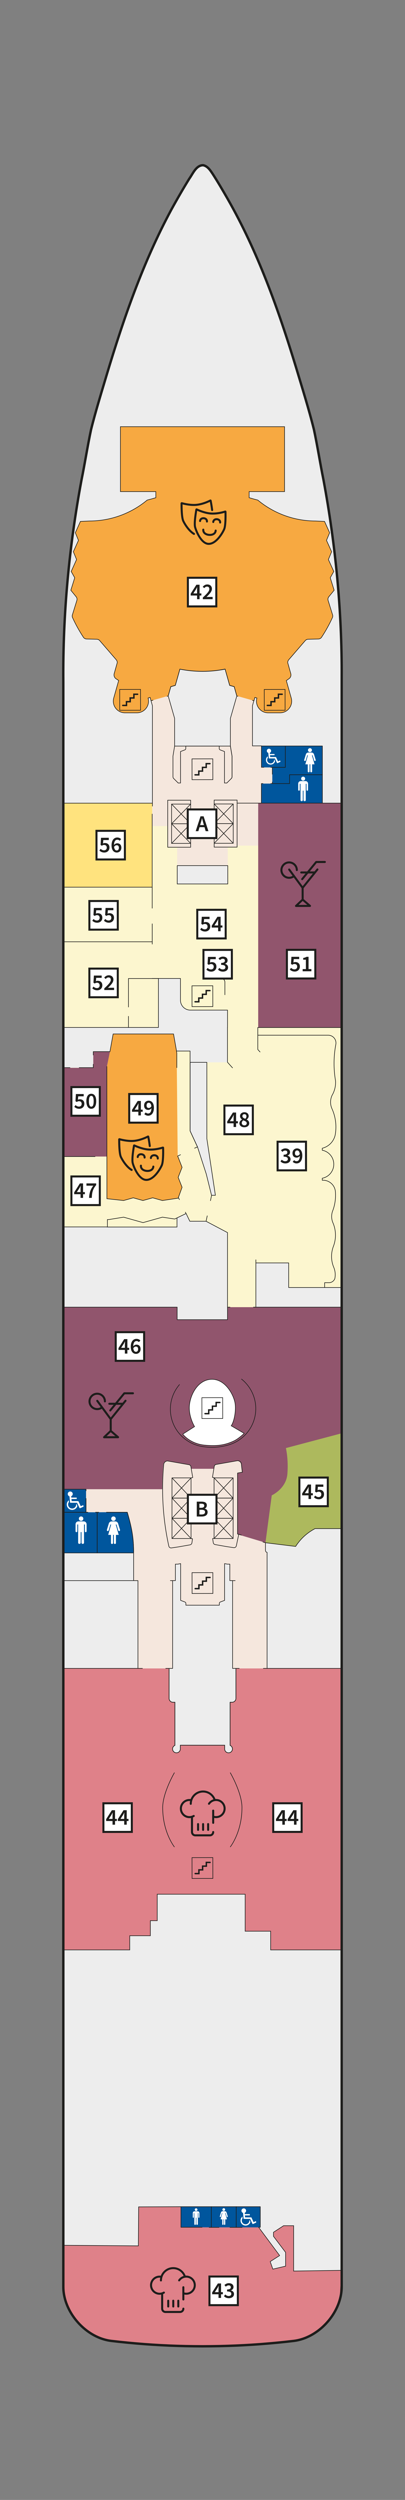 <?xml version="1.0" encoding="utf-8"?>
<!-- Generator: Adobe Illustrator 28.7.1, SVG Export Plug-In . SVG Version: 9.03 Build 54978)  -->
<svg version="1.1" xmlns="http://www.w3.org/2000/svg" xmlns:xlink="http://www.w3.org/1999/xlink" x="0px" y="0px"
	 viewBox="0 0 85.04 524.409" style="enable-background:new 0 0 85.04 524.409;" xml:space="preserve">
<rect x="0" y="0" width="85.04" height="524.409" fill="#808080" stroke="none"/>
<style type="text/css">
	.st0{fill:#EDEDED;}
	.st1{fill-rule:evenodd;clip-rule:evenodd;fill:#EDEDED;}
	.st2{fill-rule:evenodd;clip-rule:evenodd;fill:#DF8189;}
	.st3{fill-rule:evenodd;clip-rule:evenodd;fill:#FCF6CF;}
	.st4{fill-rule:evenodd;clip-rule:evenodd;fill:#F5E7DD;}
	.st5{fill:none;}
	.st6{fill:#F5E7DD;}
	.st7{fill-rule:evenodd;clip-rule:evenodd;fill:none;}
	.st8{fill-rule:evenodd;clip-rule:evenodd;fill:#F7A941;}
	.st9{fill-rule:evenodd;clip-rule:evenodd;fill:#91556D;}
	.st10{fill-rule:evenodd;clip-rule:evenodd;fill:#00569D;}
	.st11{fill:#F7A941;}
	.st12{fill:#FFE37E;}
	.st13{fill:#ADB95D;}
	.st14{fill:#91556D;}
	.st15{fill:none;stroke:#1D1D1B;stroke-width:0.125;stroke-linecap:round;stroke-linejoin:round;stroke-miterlimit:10;}
	.st16{fill:none;stroke:#1D1D1B;stroke-width:0.125;stroke-miterlimit:10;}
	.st17{fill:none;stroke:#1D1D1B;stroke-width:0.125;stroke-linecap:round;stroke-miterlimit:10;}
	.st18{fill:none;stroke:#1D1D1B;stroke-width:0.125;stroke-linejoin:round;stroke-miterlimit:10;}
	.st19{fill-rule:evenodd;clip-rule:evenodd;fill:#FFFFFF;stroke:#1D1D1B;stroke-width:0.125;stroke-miterlimit:10;}
	.st20{fill:#FFFFFF;}
	.st21{fill:#1D1D1B;}
	.st22{fill:#FFFFFF;stroke:#1D1D1B;stroke-width:0.424;}
	.st23{fill:#FFFFFF;stroke:#1D1D1B;stroke-width:0.424;}
	.st24{fill:none;stroke:#1D1D1B;stroke-width:0.3;stroke-linecap:round;stroke-miterlimit:10;}
	.st25{fill:none;stroke:#1D1D1B;stroke-width:0.5;stroke-linecap:round;stroke-linejoin:round;stroke-miterlimit:10;}
</style>
<g id="Base_Line">
	<path class="st0" d="M13.296,350.903v-207.879c0.026-2.109-0.002-5.336,0.074-7.455
		c0.071-2.879,0.223-6.168,0.424-9.043c-0-0,0.072-1.034,0.072-1.034
		c0.687-9.167,1.97-18.419,3.758-27.436c0.9-5.682,2.263-11.43,4.026-16.909
		c3.614-12.203,7.665-24.435,13.572-35.745c1.376-2.632,2.964-5.378,4.519-7.909
		c0.039-0.02,0.647-1.048,0.684-1.072c0.356-0.492,0.761-1.173,1.309-1.499
		c1.818-1.36,3.363,2.514,4.181,3.571c3.245,5.319,6.066,10.997,8.519,16.721
		c4.498,10.686,7.857,21.928,11.016,33.071c1.532,6.389,2.58,13.052,3.689,19.529
		c1.411,9.148,2.312,18.5,2.531,27.755c0.068,83.918,0.212,262.981-0.013,345.404
		c-0.216,1.554-0.813,3.091-1.643,4.421c-1.538,2.455-3.918,4.451-6.703,5.313
		c-2.114,0.642-4.686,0.579-6.861,0.879c-6.903,0.59-13.98,0.743-20.902,0.447
		c-4.131-0.196-8.481-0.509-12.584-1.035c-2.716-0.464-5.162-2.075-6.908-4.176
		c-1.197-1.447-2.111-3.175-2.524-5.012c-0.111-0.55-0.205-1.126-0.228-1.68
		C13.214,480.303,13.352,350.921,13.296,350.903z"/>
	<polygon class="st1" points="70.874,483.899 71.042,483.499 71.192,483.095 71.327,482.684 
		71.446,482.272 71.55,481.856 71.634,481.438 71.7,481.02 71.749,480.599 
		71.776,480.177 71.788,479.751 71.788,474.886 71.794,474.886 71.794,463.948 
		71.794,409.081 61.309,409.081 56.874,409.081 56.874,405.159 51.524,405.159 
		51.524,398.38 51.524,397.401 33.061,397.401 33.061,402.95 31.618,402.95 
		31.618,406.11 27.292,406.11 27.292,409.081 23.921,409.081 13.339,409.081 
		13.339,463.948 13.339,479.754 13.347,480.177 13.376,480.599 13.425,481.02 
		13.491,481.438 13.575,481.856 13.677,482.272 13.796,482.684 13.931,483.095 
		14.085,483.499 14.251,483.899 14.347,484.163 14.544,484.554 14.757,484.934 
		14.981,485.311 15.22,485.681 15.474,486.042 15.735,486.395 16.013,486.739 
		16.3,487.073 16.599,487.399 16.907,487.713 17.227,488.018 17.556,488.309 
		17.893,488.589 18.243,488.858 18.599,489.11 18.96,489.352 19.331,489.581 
		19.708,489.794 20.093,489.991 20.483,490.175 20.878,490.341 21.278,490.491 
		21.684,490.624 22.093,490.739 22.507,490.837 22.921,490.915 23.341,490.974 
		25.075,491.169 26.808,491.345 28.546,491.504 30.284,491.643 32.022,491.765 
		33.763,491.866 35.632,492.079 37.374,492.143 39.116,492.19 40.86,492.218 
		42.608,492.229 44.349,492.218 46.091,492.19 47.833,492.143 49.577,492.079 
		51.19,491.866 52.931,491.765 54.671,491.643 56.407,491.504 58.145,491.345 
		59.88,491.169 61.612,490.974 62.032,490.915 62.448,490.837 62.86,490.739 
		63.268,490.624 63.675,490.491 64.075,490.341 64.47,490.175 64.86,489.991 
		65.245,489.794 65.622,489.581 65.993,489.352 66.356,489.11 66.712,488.858 
		67.06,488.589 67.397,488.309 67.726,488.018 68.046,487.713 68.353,487.399 
		68.651,487.073 68.94,486.739 69.218,486.395 69.479,486.042 69.733,485.681 
		69.972,485.311 70.196,484.934 70.437,484.585 70.675,484.231 	"/>
	<g>
		<path class="st2" d="M42.526,366.095h4.647v0.781c0,0.451,0.364,0.816,0.817,0.816
			c0.449,0,0.816-0.365,0.816-0.816c0-0.326-0.193-0.619-0.49-0.748v-9.045h0.408
			c0.451,0,0.816-0.365,0.816-0.816v-6.285h22.205v59.052h-14.92v-3.923h-5.35
			v-7.76H33.014v5.551h-1.443v3.158H27.245v2.974H13.292l0.005-59.052h22.204v6.285
			c0,0.451,0.365,0.816,0.816,0.816h0.408v9.045
			c-0.414,0.182-0.601,0.662-0.422,1.074c0.18,0.414,0.662,0.602,1.075,0.422
			c0.296-0.129,0.49-0.422,0.49-0.748v-0.781h4.648H42.526z"/>
		<polygon class="st2" points="38.028,462.907 29.11,462.939 29.071,471.057 13.316,471.057 
			13.448,481.392 14.294,484.224 14.303,484.245 14.502,484.636 14.714,485.017 
			14.939,485.393 15.176,485.763 15.43,486.124 15.692,486.477 15.969,486.821 
			16.257,487.155 16.555,487.481 16.864,487.794 17.184,488.101 17.512,488.392 
			17.85,488.671 18.2,488.94 18.555,489.192 18.917,489.434 19.288,489.663 
			19.666,489.876 20.049,490.073 20.44,490.257 20.835,490.423 21.235,490.573 
			21.639,490.706 22.049,490.821 22.464,490.919 22.878,490.997 23.298,491.056 
			25.032,491.251 26.764,491.427 28.503,491.585 30.241,491.726 31.979,491.847 
			33.719,491.948 35.462,492.032 37.204,492.097 38.946,492.143 40.69,492.171 
			42.438,492.183 44.179,492.171 45.921,492.143 47.663,492.097 49.407,492.032 
			51.147,491.948 52.888,491.847 54.628,491.726 56.364,491.585 58.103,491.427 
			59.837,491.251 61.569,491.056 61.989,490.997 62.405,490.919 62.817,490.821 
			63.226,490.706 63.632,490.573 64.032,490.423 64.427,490.257 64.817,490.073 
			65.202,489.876 65.579,489.663 65.95,489.434 66.313,489.192 66.669,488.94 
			67.017,488.671 67.354,488.392 67.683,488.101 68.003,487.794 68.31,487.481 
			68.608,487.155 68.897,486.821 69.174,486.477 69.437,486.124 69.69,485.763 
			69.929,485.393 70.153,485.017 70.364,484.636 70.562,484.245 70.745,483.852 
			71.284,482.638 71.646,481.18 71.788,476.299 61.657,476.401 61.657,466.886 
			59.548,466.886 57.829,467.966 57.271,467.214 54.651,467.234 54.651,462.901 		"/>
		<path class="st3" d="M47.758,222.85h-4.318l-0.007,16.011l1.8,11.871h-0.8l-1.107-4.463
			l-1.839-5.688l-0.009,0.004L39.928,237.238V222.845v-2.363h-2.861l-0.631-3.582
			H23.756l-0.67,3.705h-3.5v3.363h-6.365v33.41h9.336H37.199v-1.908l1.885-0.904
			l0.786,1.615h3.405l4.508,2.383l-0.006,15.641h5.935l0.013-9.279h6.887v5.158
			h11.08V215.543h-0.011v-47.07H55.585H32.2H13.236v47.07h20.031v-10.275h4.629
			v4.586c0,0,0.052,1.986,2.07,2.051c2.053-0.028,7.812,0,7.812,0l-0.004,3.638h-0.008
			v7.297"/>
		<polygon class="st4" points="71.747,349.981 13.294,349.981 13.294,306.36 71.747,305.36 		"/>
		<polygon class="st4" points="32.003,168.487 32.003,173.284 35.241,173.284 35.241,177.71 
			37.2,177.71 37.2,181.589 47.815,181.589 47.815,177.713 47.815,177.71 
			47.815,177.713 49.774,177.713 49.774,177.386 55.39,177.386 55.39,168.487 
			54.899,168.487 54.899,164.388 57.187,164.388 57.187,160.993 54.899,160.993 
			54.899,156.503 53.013,156.503 53.013,148.077 53.312,146.997 49.712,145.982 
			48.364,150.687 48.364,156.503 42.507,156.503 36.651,156.503 36.651,150.687 
			35.304,145.982 31.702,146.997 32.003,148.077 32.003,149.726 32.003,156.503 		"/>
		<path class="st5" d="M35.185,306.463c-0.422,0.002-0.773,0.324-0.81,0.746
			c-0.524,5.73-0.163,11.506,1.074,17.127c0.054,0.246,0.295,0.41,0.547,0.373
			l1.486-0.221l2.418-0.424c0.207-0.039,0.369-0.205,0.398-0.414l0.125-0.863
			l-0.328-0.047v-12.721l0.377-0.072l-0.312-1.844l-0.076-0.453
			c-0.042-0.205-0.204-0.365-0.411-0.4L35.185,306.463z"/>
		<path class="st5" d="M45.376,307.196c-0.197,0.039-0.35,0.197-0.385,0.396l-0.076,0.453
			l-0.305,1.852l0.369,0.064v12.721l-0.326,0.064l0.123,0.846
			c0.029,0.209,0.191,0.375,0.398,0.413l2.416,0.425l1.488,0.221
			c0.256,0.039,0.498-0.131,0.549-0.385l0.506-2.425l-0.246-0.054v-12.785
			l1.012-0.184c-0.084-0.555-0.15-1.111-0.197-1.668
			c-0.039-0.422-0.391-0.746-0.814-0.746L45.376,307.196z"/>
		<rect x="36.113" y="310.014" class="st6" width="4.003" height="12.723"/>
		<rect x="44.949" y="310.014" class="st6" width="4.003" height="12.723"/>
		<rect x="37.2" y="181.581" class="st1" width="10.608" height="3.848"/>
		<polygon class="st7" points="35.215,167.861 35.215,177.734 40.033,177.734 40.033,176.921 
			36.031,176.921 36.031,168.677 40.033,168.677 40.033,167.861 		"/>
		<polygon class="st7" points="49.786,167.831 49.786,177.704 44.968,177.704 44.968,176.891 
			48.97,176.891 48.97,168.647 44.968,168.647 44.968,167.831 		"/>
		<path class="st8" d="M25.286,103.124l7.436,0.001v1.28l-1.125,0.319l-0.694,0.179
			c-3.392,2.819-7.658,4.37-12.066,4.389l-1.949,0.085l-1.069,2.374l0.656,1.601
			l-1.074,2.383l0.336,0.819l0.338,0.819l-1.127,2.502l0.74,1.322l-0.816,2.616
			l1.119,1.377c0.172,0.211,0.227,0.495,0.147,0.756l-0.942,3.035
			c-0.06,0.193-0.047,0.399,0.037,0.582c0.653,1.426,1.414,2.8,2.276,4.11
			c0.148,0.223,0.394,0.36,0.662,0.367l2.168,0.056
			c0.242,0.006,0.467,0.118,0.617,0.307l3.449,3.998
			c0.147,0.168,0.223,0.386,0.215,0.61l-0.646,2.299
			c-0.11,0.398,0.037,0.822,0.373,1.063l0.57,0.377l-0.307,1.088l-0.728,2.578
			c-0.367,1.302,0.39,2.654,1.693,3.023c0.217,0.06,0.441,0.091,0.664,0.091
			h2.496c1.354,0,2.449-1.096,2.449-2.449c0-0.222-0.029-0.442-0.089-0.656
			l0.427-0.119l0.192,0.688l3.601-1.015l0.549-1.948l0.945-0.262l0.963-3.412
			c3.133,0.624,6.358,0.621,9.489-0.007l0.964,3.419l0.948,0.262l0.549,1.948
			l3.602,1.015l0.191-0.688l0.428,0.119c-0.363,1.303,0.398,2.653,1.701,3.015
			c0.215,0.06,0.436,0.09,0.656,0.09h2.498c1.351,0,2.449-1.096,2.449-2.449
			c0-0.225-0.031-0.449-0.094-0.665l-0.729-2.578l-0.301-1.068l0.566-0.397
			c0.334-0.241,0.483-0.665,0.371-1.063l-0.645-2.299
			c-0.008-0.224,0.068-0.442,0.213-0.61l3.449-3.998
			c0.15-0.189,0.377-0.301,0.617-0.307l2.17-0.056
			c0.268-0.007,0.514-0.144,0.66-0.367c0.864-1.31,1.623-2.684,2.275-4.11
			c0.084-0.183,0.098-0.389,0.039-0.582l-0.941-3.035
			c-0.08-0.261-0.025-0.545,0.146-0.756l1.121-1.377l-0.818-2.616l0.74-1.322
			l-1.127-2.502l0.336-0.819l0.338-0.819l-1.074-2.383l0.658-1.601l-1.072-2.374
			l-1.947-0.085c-4.41-0.019-8.676-1.57-12.066-4.389l-0.693-0.179l-1.125-0.319
			v-1.28h7.436V89.508H25.286V103.124z"/>
		<path class="st0" d="M35.5,349.981v6.285c0,0.451,0.365,0.816,0.816,0.816h0.409v9.044
			c-0.414,0.183-0.602,0.663-0.422,1.075c0.179,0.416,0.662,0.605,1.074,0.424
			c0.297-0.131,0.49-0.424,0.49-0.75v-0.781h4.648h0.01h4.648v0.781
			c0,0.453,0.363,0.816,0.816,0.816c0.449,0,0.816-0.363,0.816-0.816
			c0-0.324-0.193-0.619-0.49-0.749v-9.044h0.408c0.451,0,0.816-0.365,0.816-0.816
			v-6.285h-0.702v-18.416h-0.58v-3.453l-0.504-0.002l-0.598-0.108v7.71l-0.893,0.338
			c-0.125,0.049-0.209,0.17-0.209,0.305v0.367h-3.512h-3.51v-0.367
			c0-0.135-0.084-0.256-0.209-0.305l-0.892-0.338v-7.71l-0.598,0.108
			l-0.504,0.002v3.453h-0.582v18.416H35.5z"/>
		<polygon class="st0" points="13.296,349.983 28.966,349.983 28.966,331.567 28.058,331.567 
			28.058,325.754 13.296,325.754 		"/>
		<path class="st0" d="M71.745,320.657h-5.592c-1.723,0.904-3.083,2.189-4.079,3.738
			l-6.336-0.777v1.525c-0.01,0.244,0.102,0.459,0.342,0.502v24.338h15.665V320.657z"
			/>
		<polygon class="st1" points="57.829,467.966 57.423,468.267 57.423,469.112 59.97,472.487 
			59.97,475.37 57.292,475.997 56.737,474.413 58.718,473.147 54.31,467.214 
			57.271,467.214 		"/>
		<path class="st9" d="M71.681,274.204v46.453h-5.592c-1.703,0.891-3.074,2.188-4.07,3.738
			l-6.229-0.777l-5.729-1.715l-0.244-0.053v-12.785l1.011-0.184
			c-0.084-0.555-0.149-1.111-0.196-1.668c-0.039-0.422-0.391-0.746-0.814-0.746
			l-4.489,0.787c-0.209,0.031-0.372,0.193-0.407,0.4l-0.076,0.453h-4.685
			l-0.076-0.453c-0.041-0.205-0.286-0.365-0.493-0.4l-4.488-0.787
			c-0.422,0.002-0.774,0.324-0.811,0.746c-0.158,1.721-0.234,3.449-0.232,5.179
			H18.002h-4.771l0.006-38.188h23.972v2.629h10.575v-2.629H71.681z"/>
		<rect x="54.214" y="168.474" class="st9" width="17.479" height="47.07"/>
		<path class="st10" d="M18.067,312.392h-4.771v4.838v8.523h7.107h7.654v-0.107
			c0,0,0.094-3.703-1.338-8.416c-0.715-0.055-6.316,0-6.316,0H18.067V312.392z"/>
		<polygon class="st10" points="54.642,462.901 47.604,462.901 37.994,462.901 37.994,467.214 
			44.955,467.234 54.208,467.234 54.642,467.234 		"/>
		<polygon class="st10" points="54.892,160.979 57.179,160.979 57.179,164.375 54.892,164.375 
			54.892,168.474 67.69,168.474 67.69,162.971 67.69,156.49 58.892,156.49 
			54.892,156.49 		"/>
		<polygon class="st11" points="36.436,216.896 23.737,216.896 23.086,220.604 22.447,223.724 
			22.447,251.453 25.945,251.835 27.98,251.265 30.013,251.835 32.062,251.265 
			34.097,251.835 37.435,251.331 38.232,249.058 37.41,246.966 38.232,244.873 
			37.309,242.503 37.127,223.956 37.127,220.913 		"/>
	</g>
	<rect x="13.296" y="168.473" class="st12" width="18.657" height="17.629"/>
	<path class="st13" d="M55.738,323.618l1.324-9.938c0,0,3.037-1.375,3.283-4.496
		c0.245-3.121-0.314-5.422-0.314-5.422l11.715-3.102v19.996h-5.592
		c0,0-1.674,0.974-2.467,1.766c-0.792,0.792-1.613,1.973-1.613,1.973L55.738,323.618
		z"/>
	<polygon class="st14" points="23.086,220.604 19.586,220.671 19.586,223.999 13.44,223.999 
		13.44,242.607 22.467,242.607 22.467,223.999 22.447,223.724 	"/>
	<g id="Konturen">
		<g>
			<polyline class="st15" points="40.032,176.919 40.032,177.725 35.216,177.725 35.216,167.859 
				40.032,167.859 40.032,168.675 			"/>
			<line class="st15" x1="36.03" y1="168.676" x2="40.032" y2="172.798"/>
			<line class="st15" x1="40.032" y1="168.676" x2="36.03" y2="172.798"/>
			<line class="st15" x1="36.03" y1="172.797" x2="40.032" y2="176.919"/>
			<line class="st15" x1="40.032" y1="172.797" x2="36.03" y2="176.919"/>
			<rect x="36.03" y="168.676" class="st15" width="4.002" height="4.122"/>
			<rect x="36.03" y="172.797" class="st15" width="4.002" height="4.122"/>
			<line class="st15" x1="49.785" y1="168.474" x2="50.111" y2="168.474"/>
			<polyline class="st15" points="44.969,176.895 44.969,177.7 49.785,177.7 49.785,167.835 
				44.969,167.835 44.969,168.651 			"/>
			<line class="st15" x1="48.971" y1="168.651" x2="44.969" y2="172.773"/>
			<line class="st15" x1="44.969" y1="168.651" x2="48.971" y2="172.773"/>
			<line class="st15" x1="48.971" y1="172.773" x2="44.969" y2="176.895"/>
			<line class="st15" x1="44.969" y1="172.773" x2="48.971" y2="176.895"/>
			<rect x="44.969" y="168.651" class="st15" width="4.002" height="4.122"/>
			<rect x="44.969" y="172.773" class="st15" width="4.002" height="4.122"/>
			<path class="st15" d="M35.5,349.981v6.285c0,0.451,0.365,0.816,0.816,0.816h0.409v9.044
				c-0.414,0.183-0.602,0.663-0.422,1.075c0.179,0.416,0.662,0.605,1.074,0.424
				c0.297-0.131,0.49-0.424,0.49-0.75v-0.781h4.648h0.01h4.648v0.781
				c0,0.453,0.363,0.816,0.816,0.816c0.449,0,0.816-0.363,0.816-0.816
				c0-0.324-0.193-0.619-0.49-0.749v-9.044h0.408c0.451,0,0.816-0.365,0.816-0.816
				v-6.285h-0.702v-18.416h-0.58v-3.453l-0.504-0.002l-0.598-0.108v7.71
				l-0.893,0.338c-0.125,0.049-0.209,0.17-0.209,0.305v0.367h-3.512h-3.51v-0.367
				c0-0.135-0.084-0.256-0.209-0.305l-0.892-0.338v-7.71l-0.598,0.108
				l-0.504,0.002v3.453h-0.582v18.416H35.5z"/>
			<rect x="36.113" y="310.017" class="st15" width="4.002" height="4.239"/>
			<line class="st15" x1="36.113" y1="310.016" x2="40.115" y2="314.256"/>
			<line class="st15" x1="40.115" y1="310.016" x2="36.113" y2="314.256"/>
			<rect x="36.113" y="314.256" class="st15" width="4.002" height="4.24"/>
			<line class="st15" x1="36.113" y1="314.256" x2="40.115" y2="318.496"/>
			<line class="st15" x1="40.115" y1="314.256" x2="36.113" y2="318.496"/>
			<rect x="36.113" y="318.496" class="st15" width="4.002" height="4.24"/>
			<line class="st15" x1="36.113" y1="318.496" x2="40.115" y2="322.736"/>
			<line class="st15" x1="40.115" y1="318.496" x2="36.113" y2="322.736"/>
			<path class="st15" d="M40.095,310.019l0.377-0.072l-0.313-1.844l-0.076-0.453
				c-0.041-0.205-0.203-0.365-0.41-0.4l-4.488-0.787
				c-0.422,0.002-0.774,0.324-0.811,0.746c-0.523,5.73-0.162,11.506,1.075,17.127
				c0.054,0.247,0.294,0.41,0.546,0.373l1.487-0.221l2.418-0.424
				c0.207-0.039,0.369-0.205,0.398-0.414l0.125-0.863l-0.328-0.047"/>
			<rect x="44.949" y="310.015" class="st15" width="4.002" height="4.239"/>
			<line class="st15" x1="44.949" y1="310.014" x2="48.951" y2="314.254"/>
			<line class="st15" x1="48.951" y1="310.014" x2="44.949" y2="314.254"/>
			<rect x="44.949" y="314.254" class="st15" width="4.002" height="4.24"/>
			<line class="st15" x1="44.949" y1="314.254" x2="48.951" y2="318.494"/>
			<line class="st15" x1="48.951" y1="314.254" x2="44.949" y2="318.494"/>
			<rect x="44.949" y="318.494" class="st15" width="4.002" height="4.24"/>
			<line class="st15" x1="44.949" y1="318.494" x2="48.951" y2="322.734"/>
			<line class="st15" x1="48.951" y1="318.494" x2="44.949" y2="322.734"/>
			<path class="st16" d="M44.979,322.683l-0.326,0.064l0.123,0.846
				c0.029,0.209,0.191,0.375,0.398,0.414l2.416,0.424l1.488,0.221
				c0.255,0.039,0.498-0.131,0.548-0.385l0.507-2.426l-0.246-0.053v-12.785
				l1.012-0.184c-0.084-0.555-0.15-1.111-0.197-1.668
				c-0.039-0.422-0.391-0.746-0.814-0.746L45.375,307.196
				c-0.196,0.039-0.349,0.197-0.384,0.396l-0.076,0.453l-0.305,1.852l0.369,0.064"
				/>
			<path class="st15" d="M48.582,163.289c0.09-0.092,0.143-0.216,0.143-0.346v-4.325
				l-0.348-2.112h-5.857h-5.855"/>
			<path class="st15" d="M37.459,164.248h0.449v-6.6l0.893-0.337
				c0.125-0.048,0.209-0.17,0.209-0.306v-0.499h3.51h3.512v0.499
				c0,0.136,0.084,0.258,0.209,0.306l0.893,0.337v6.6h0.447"/>
			<polyline class="st15" points="28.966,349.983 28.966,331.567 28.058,331.567 28.058,325.754 
				13.296,325.754 			"/>
			<line class="st15" x1="28.058" y1="331.567" x2="13.295" y2="331.569"/>
			<path class="st15" d="M71.745,320.657h-5.592c-1.723,0.904-3.083,2.189-4.079,3.738
				l-6.336-0.777v1.525c-0.01,0.244,0.102,0.459,0.342,0.502v24.338"/>
			<polyline class="st16" points="59.548,466.887 61.657,466.887 61.657,476.4 71.748,476.249 
				71.403,482.226 71.189,483.162 70.745,483.852 70.562,484.245 70.364,484.636 
				70.153,485.017 69.929,485.393 69.69,485.763 69.437,486.124 69.175,486.477 
				68.897,486.821 68.608,487.155 68.31,487.481 68.002,487.794 67.683,488.101 
				67.354,488.392 67.017,488.671 66.668,488.94 66.313,489.192 65.95,489.434 
				65.579,489.663 65.202,489.876 64.817,490.073 64.427,490.257 64.032,490.423 
				63.632,490.573 63.226,490.706 62.817,490.821 62.405,490.919 61.989,490.997 
				61.569,491.056 59.836,491.251 58.103,491.427 56.364,491.585 54.627,491.726 
				52.888,491.847 51.147,491.948 49.407,492.033 47.663,492.097 45.92,492.143 
				44.179,492.171 42.438,492.183 40.69,492.171 38.946,492.143 37.205,492.097 
				35.461,492.033 33.719,491.948 31.979,491.847 30.241,491.726 28.502,491.585 
				26.764,491.427 25.032,491.251 23.297,491.056 22.877,490.997 22.463,490.919 
				22.049,490.821 21.639,490.706 21.235,490.573 20.834,490.423 20.44,490.257 
				20.049,490.073 19.666,489.876 19.289,489.663 18.917,489.434 18.555,489.192 
				18.2,488.94 17.851,488.671 17.512,488.392 17.185,488.101 16.864,487.794 
				16.555,487.481 16.256,487.155 15.969,486.821 15.692,486.477 15.43,486.124 
				15.176,485.763 14.939,485.393 14.713,485.017 14.5,484.636 14.303,484.245 
				14.293,484.224 			"/>
			<polyline class="st16" points="54.667,462.901 37.997,462.901 29.11,462.939 29.05,471.116 
				13.316,470.996 13.256,477.747 13.316,480.701 13.448,481.392 13.678,482.511 
				14.39,484.245 			"/>
			<polyline class="st15" points="59.548,466.886 57.423,468.267 57.423,469.112 59.97,472.487 
				59.97,475.37 57.292,475.997 56.737,474.413 58.718,473.147 54.31,467.214 
				54.651,467.214 54.651,462.901 			"/>
			<polyline class="st15" points="13.216,274.204 37.195,274.204 37.195,276.833 47.769,276.833 
				47.769,274.204 47.769,274.028 47.769,258.563 43.261,256.181 39.857,256.181 
				39.079,254.561 37.195,255.466 36.683,255.714 34.109,255.325 30.034,256.466 
				25.956,255.325 22.847,255.829 22.552,255.829 22.552,257.374 13.216,257.374 			"/>
			<polyline class="st15" points="22.467,257.394 37.166,257.394 37.166,255.509 			"/>
			<polyline class="st15" points="71.694,270.083 60.614,270.083 60.614,264.925 53.728,264.925 
				53.728,274.204 71.694,274.204 			"/>
			<line class="st15" x1="53.728" y1="264.272" x2="53.728" y2="264.925"/>
			<line class="st15" x1="16.633" y1="223.96" x2="19.571" y2="223.96"/>
			<line class="st15" x1="37.309" y1="242.503" x2="37.9" y2="242.23"/>
			<line class="st15" x1="22.435" y1="223.724" x2="22.447" y2="251.453"/>
			<polyline class="st15" points="40.867,240.856 41.461,240.581 39.912,237.233 39.912,222.84 
				39.912,220.477 37.051,220.477 37.127,220.913 37.127,223.956 			"/>
			<polyline class="st15" points="22.447,251.453 25.945,251.835 27.98,251.265 30.013,251.835 
				32.062,251.265 34.097,251.835 37.511,251.32 37.453,251.2 38.232,249.058 
				37.41,246.966 38.232,244.873 37.308,242.503 			"/>
			<line class="st15" x1="19.586" y1="223.96" x2="19.586" y2="223.259"/>
			<polyline class="st15" points="19.586,221.3 19.586,220.601 23.086,220.601 23.248,219.712 
							"/>
			<line class="st15" x1="14.689" y1="223.96" x2="13.22" y2="223.96"/>
			<polyline class="st15" points="23.248,219.712 23.756,216.896 36.436,216.896 37.066,220.478 
							"/>
			<path class="st15" d="M49.725,145.993l-0.549-1.947l-0.949-0.263l-0.959-3.411
				c-1.565,0.31-3.154,0.467-4.748,0.466c-1.594,0.001-3.182-0.156-4.746-0.466
				L36.812,143.783l-0.945,0.263l-0.551,1.948"/>
			<path class="st15" d="M37.459,164.256h-0.041l-0.959-0.959
				c-0.092-0.092-0.142-0.216-0.142-0.346v-4.325l0.347-2.112v-5.816l-1.347-4.705
				l-0.229,0.065"/>
			<path class="st15" d="M49.953,146.058l-0.229-0.064l-1.347,4.705v5.815l0.347,2.112
				v4.326c0,0.129-0.052,0.253-0.142,0.345l-0.959,0.959H47.58"/>
			<path class="st17" d="M55.411,160.954h-0.512v-4.49h-1.887v-8.426l0.299-1.08
				 M31.702,146.957l0.301,1.08v1.65v6.776v12.631"/>
			<line class="st15" x1="37.512" y1="251.319" x2="37.674" y2="251.639"/>
			<line class="st15" x1="38.925" y1="254.287" x2="39.087" y2="254.607"/>
			<polygon class="st15" points="43.433,238.86 43.433,222.844 39.92,222.844 39.92,237.237 
				41.47,240.585 43.31,246.272 44.417,250.735 45.226,250.735 			"/>
			<polyline class="st15" points="71.678,215.544 54.131,215.544 54.131,220.153 54.602,220.671 
							"/>
			<path class="st15" d="M54.131,217.153h14.781c0.1,0,0.203,0.01,0.301,0.027
				c0.887,0.168,1.469,1.024,1.303,1.909c-0.477,2.519-0.498,5.103-0.062,7.63
				c0.068,1.067-0.184,2.127-0.725,3.047c-0.412,0.881-0.424,1.895-0.035,2.784
				c0.797,1.748,1.033,3.697,0.678,5.583c-0.316,1.348-1.359,2.405-2.703,2.737
				v0.414c1.192,0.234,2.127,1.168,2.36,2.359
				c0.319,1.623-0.735,3.2-2.36,3.518v0.424
				c0.012-0.002,0.023-0.004,0.039-0.004c1.438-0.065,2.656,1.049,2.723,2.488
				c0.09,1.275-0.082,2.557-0.51,3.764c-0.389,0.888-0.375,1.902,0.033,2.781
				l-0.096-0.225c0.709,1.569,0.773,3.356,0.18,4.973
				c-0.564,1.422-0.561,3.006,0.014,4.424c0.338,0.771,0.424,1.631,0.246,2.453
				c-0.215,0.533-0.748,0.869-1.322,0.832h-0.041h-0.77v1.012"/>
			<polyline class="st15" points="48.821,223.999 47.782,222.845 47.762,222.767 47.762,215.53 
							"/>
			<path class="st15" d="M31.953,205.255h5.939v4.586c0.014,1.137,0.936,2.051,2.073,2.051
				h7.81l-0.002,3.638"/>
			<line class="st15" x1="43.273" y1="256.181" x2="43.514" y2="255.052"/>
			<line class="st15" x1="44.193" y1="251.858" x2="44.432" y2="250.731"/>
			<polyline class="st15" points="13.239,197.559 31.964,197.559 31.964,193.798 			"/>
			<polyline class="st15" points="31.958,190.506 31.958,186.103 13.233,186.103 			"/>
			<line class="st15" x1="31.953" y1="168.48" x2="13.228" y2="168.48"/>
			<line class="st15" x1="31.953" y1="170.769" x2="31.953" y2="186.102"/>
			<polyline class="st15" points="13.232,215.53 33.263,215.53 33.263,205.255 			"/>
			<line class="st15" x1="26.973" y1="215.544" x2="26.973" y2="213.198"/>
			<polyline class="st15" points="26.973,211.239 26.973,205.268 33.26,205.268 			"/>
			<polyline class="st15" points="47.828,181.589 47.828,185.428 37.213,185.428 37.213,181.589 
							"/>
			<line class="st18" x1="37.213" y1="181.581" x2="47.828" y2="181.581"/>
			<line class="st15" x1="31.964" y1="197.559" x2="31.964" y2="198.038"/>
			<path class="st15" d="M47.222,208.666v-2.65c0-0.407-0.328-0.735-0.732-0.735h-3.666"/>
			<line class="st15" x1="47.769" y1="274.204" x2="48.289" y2="274.204"/>
			<line class="st15" x1="53.22" y1="274.204" x2="53.74" y2="274.204"/>
			<line class="st15" x1="50.154" y1="321.853" x2="50.678" y2="322.01"/>
			<line class="st15" x1="55.214" y1="323.464" x2="55.736" y2="323.62"/>
			<line class="st15" x1="35.773" y1="331.566" x2="36.314" y2="331.566"/>
			<line class="st15" x1="48.836" y1="331.566" x2="49.377" y2="331.566"/>
			<polyline class="st16" points="55.257,349.981 71.747,349.981 71.747,409.032 56.827,409.032 
				56.827,405.11 51.478,405.11 51.478,397.351 33.015,397.351 33.015,402.901 
				31.571,402.901 31.571,406.059 27.245,406.059 27.245,409.032 13.292,409.032 
				13.298,349.981 29.951,349.981 			"/>
			<path class="st16" d="M34.758,349.981h0.743v6.285c0,0.451,0.365,0.816,0.817,0.816
				h0.408v9.044c-0.414,0.183-0.602,0.663-0.422,1.075
				c0.18,0.414,0.662,0.602,1.074,0.422c0.297-0.129,0.49-0.422,0.49-0.748
				v-0.781h4.649h0.01h4.648v0.781c0,0.451,0.363,0.816,0.816,0.816
				c0.449,0,0.816-0.365,0.816-0.816c0-0.326-0.193-0.619-0.49-0.749v-9.044
				h0.408c0.451,0,0.816-0.365,0.816-0.816v-6.285h0.736"/>
			<path class="st15" d="M28.058,325.645c0.006-3.188-0.445-5.359-1.338-8.416h-4.357"/>
			<line class="st15" x1="20.729" y1="317.229" x2="20.075" y2="317.229"/>
			<polyline class="st15" points="18.442,317.229 18.067,317.229 18.067,314.351 			"/>
			<path class="st15" d="M28.058,325.645c0.006-3.188-0.445-5.359-1.338-8.416h-4.357"/>
			<polyline class="st15" points="20.729,317.229 20.403,317.229 20.403,325.753 			"/>
			<polyline class="st15" points="20.403,325.753 20.403,317.229 20.075,317.229 			"/>
			<line class="st15" x1="18.442" y1="317.229" x2="13.296" y2="317.229"/>
			<polyline class="st15" points="13.296,317.229 18.067,317.229 18.067,314.351 			"/>
			<polyline class="st15" points="18.067,312.718 18.067,312.392 13.296,312.392 			"/>
			<polyline class="st15" points="54.892,156.489 67.69,156.489 67.69,168.473 54.892,168.473 
							"/>
			<polyline class="st15" points="67.698,162.517 60.802,162.517 60.802,164.374 57.187,164.374 
				57.187,164.048 			"/>
			<polyline class="st15" points="57.187,162.4 57.187,160.964 59.913,160.964 59.913,156.489 			
				"/>
			<polyline class="st15" points="50.111,168.474 54.886,168.474 54.886,164.374 55.212,164.374 			
				"/>
			<line class="st15" x1="56.86" y1="164.375" x2="57.187" y2="164.375"/>
			<line class="st15" x1="56.86" y1="160.963" x2="57.187" y2="160.963"/>
			<polyline class="st15" points="37.997,462.901 37.993,467.214 42.431,467.214 			"/>
			<line class="st15" x1="44.371" y1="467.234" x2="44.371" y2="462.881"/>
			<line class="st15" x1="49.599" y1="467.234" x2="49.599" y2="462.881"/>
			<line class="st16" x1="48.235" y1="467.234" x2="50.886" y2="467.234"/>
			<line class="st16" x1="43.867" y1="467.234" x2="46.034" y2="467.234"/>
			<path class="st17" d="M35.315,145.979l0.549-1.948l0.945-0.263l0.963-3.411
				c3.133,0.623,6.357,0.62,9.488-0.008l0.965,3.419l0.947,0.263l0.549,1.948
				 M53.027,146.911l0.296,0.084l0.191-0.689l0.428,0.119
				c-0.363,1.303,0.398,2.654,1.701,3.016c0.215,0.059,0.436,0.09,0.657,0.09
				h2.497c1.351,0,2.449-1.097,2.449-2.449c0-0.226-0.031-0.45-0.094-0.666
				l-0.728-2.578l-0.302-1.068l0.566-0.397c0.334-0.241,0.483-0.665,0.371-1.062
				l-0.645-2.3c-0.008-0.223,0.068-0.441,0.213-0.609l3.449-3.998
				c0.15-0.19,0.377-0.302,0.617-0.308l2.17-0.056
				c0.267-0.006,0.514-0.143,0.66-0.367c0.865-1.309,1.623-2.683,2.275-4.11
				c0.084-0.183,0.098-0.389,0.039-0.581l-0.941-3.035
				c-0.08-0.261-0.025-0.545,0.146-0.756l1.121-1.378l-0.818-2.615l0.74-1.323
				l-1.127-2.502l0.336-0.819l0.338-0.818l-1.074-2.384l0.658-1.601l-1.072-2.374
				l-1.947-0.085c-4.41-0.018-8.676-1.57-12.067-4.388l-0.692-0.18l-1.125-0.318
				v-1.281h7.436V89.508H25.286v13.616l7.435,0.001v1.281l-1.125,0.318
				l-0.693,0.18c-3.393,2.818-7.658,4.37-12.066,4.388l-1.95,0.085l-1.068,2.374
				l0.656,1.601l-1.074,2.384l0.336,0.818l0.338,0.819l-1.127,2.502l0.74,1.323
				l-0.816,2.615l1.119,1.378c0.172,0.211,0.226,0.495,0.146,0.756l-0.941,3.035
				c-0.061,0.192-0.047,0.398,0.037,0.581c0.652,1.427,1.414,2.801,2.275,4.11
				c0.149,0.224,0.395,0.361,0.663,0.367l2.168,0.056
				c0.242,0.006,0.466,0.118,0.617,0.308l3.449,3.998
				c0.146,0.168,0.223,0.386,0.215,0.609l-0.647,2.3
				c-0.109,0.397,0.037,0.821,0.373,1.062l0.571,0.377l-0.307,1.088l-0.728,2.578
				c-0.368,1.302,0.39,2.655,1.693,3.023c0.217,0.06,0.441,0.092,0.664,0.092
				h2.496c1.354,0,2.449-1.097,2.449-2.449c0-0.222-0.029-0.443-0.09-0.657
				l0.428-0.119l0.192,0.689l0.404-0.116"/>
		</g>
	</g>
	<g id="Konturen_NEU">
		<line class="st15" x1="67.698" y1="168.474" x2="71.681" y2="168.474"/>
		<path class="st19" d="M38.373,300.836l2.477-1.578c0,0-1.364-2.238-1.059-4.639
			c0.306-2.402,1.938-5.249,4.675-5.286c2.828-0.038,4.542,3.182,4.867,4.89
			c0.289,1.517-0.131,3.938-0.784,4.863l2.72,1.592c0,0-1.131,1.12-2.203,1.615
			c-1.46,0.674-3.089,1.16-6.164,0.846
			C39.826,302.824,38.373,300.836,38.373,300.836"/>
		<path class="st15" d="M37.679,290.451c-2.848,3.324-2.459,8.328,0.865,11.176
			c1.08,0.924,2.387,1.541,3.788,1.785c1.883,0.332,3.816,0.228,5.652-0.305
			c4.207-1.218,6.627-5.615,5.41-9.82c-0.459-1.574-1.393-2.971-2.674-3.992"/>
		<line class="st16" x1="20.003" y1="242.608" x2="13.44" y2="242.608"/>
		<path class="st16" d="M36.633,371.835c0,0-2.473,4.23-2.473,7.34
			c0,5.198,2.473,8.278,2.473,8.278"/>
		<path class="st16" d="M48.336,371.835c0,0,2.473,4.23,2.473,7.34
			c0,5.198-2.473,8.278-2.473,8.278"/>
	</g>
</g>
<g id="LL">
	<g id="Icons">
		<g id="Toiletten-Icons">
			<path class="st20" d="M24.298,319.801L24.298,319.801l0.631,2.172h-0.583v1.693
				c0,0.288-0.433,0.287-0.433,0v-1.705h-0.176v1.703c0,0.29-0.437,0.29-0.437,0
				v-1.691h-0.582l0.625-2.172h-0.157l-0.365,1.225
				c-0.086,0.267-0.453,0.157-0.369-0.129l0.404-1.33
				c0.043-0.152,0.235-0.421,0.567-0.421h0.798c0.329,0,0.522,0.271,0.573,0.421
				l0.404,1.329c0.08,0.286-0.283,0.404-0.371,0.126l-0.363-1.221H24.298z
				 M23.825,319.045c-0.262,0-0.473-0.211-0.473-0.471
				c0-0.262,0.211-0.473,0.473-0.473c0.26,0,0.473,0.211,0.473,0.473
				C24.298,318.834,24.085,319.045,23.825,319.045"/>
			<path class="st20" d="M17.028,319.043c-0.262,0-0.472-0.212-0.472-0.472
				c0-0.26,0.21-0.471,0.472-0.471c0.26,0,0.469,0.211,0.469,0.471
				C17.497,318.831,17.288,319.043,17.028,319.043 M16.411,323.604v-3.816h-0.176v1.406
				c0,0.281-0.371,0.281-0.371,0v-1.444c0-0.339,0.268-0.61,0.602-0.61h1.113
				c0.365,0,0.607,0.307,0.607,0.619v1.435c0,0.283-0.367,0.283-0.367,0v-1.406h-0.176
				v3.816c0,0.146-0.119,0.264-0.263,0.264c-0.147,0-0.264-0.118-0.264-0.264
				v-2.215h-0.178v2.215c0,0.146-0.117,0.264-0.263,0.264
				C16.53,323.868,16.411,323.75,16.411,323.604"/>
			<path class="st20" d="M47.272,464.24L47.272,464.24l0.382,1.315H47.303v1.024
				c0,0.175-0.263,0.173-0.263,0v-1.031h-0.106v1.03c0,0.176-0.265,0.176-0.265,0
				v-1.023h-0.353l0.378-1.315h-0.094l-0.221,0.741
				c-0.053,0.162-0.274,0.095-0.225-0.078l0.245-0.804
				c0.026-0.093,0.143-0.255,0.343-0.255h0.483c0.198,0,0.315,0.164,0.346,0.255
				l0.245,0.804c0.048,0.173-0.172,0.244-0.225,0.076l-0.22-0.739H47.272z
				 M46.986,463.783c-0.158,0-0.286-0.128-0.286-0.285s0.128-0.285,0.286-0.285
				c0.157,0,0.286,0.128,0.286,0.285S47.144,463.783,46.986,463.783"/>
			<path class="st20" d="M41.178,463.802c-0.158,0-0.285-0.127-0.285-0.283
				c0-0.156,0.127-0.283,0.285-0.283c0.156,0,0.282,0.127,0.282,0.283
				C41.46,463.675,41.334,463.802,41.178,463.802 M40.806,466.551v-2.299h-0.106v0.847
				c0,0.169-0.223,0.169-0.223,0v-0.871c0-0.202,0.161-0.366,0.362-0.366H41.51
				c0.22,0,0.366,0.185,0.366,0.373v0.864c0,0.171-0.222,0.171-0.222,0v-0.847
				h-0.106v2.299c0,0.087-0.071,0.159-0.158,0.159
				c-0.089,0-0.159-0.072-0.159-0.159v-1.334h-0.107v1.334
				c0,0.087-0.071,0.159-0.159,0.159C40.878,466.71,40.806,466.638,40.806,466.551"/>
			<path class="st20" d="M65.494,158.432L65.494,158.432l0.553,1.903h-0.51v1.485
				c0,0.252-0.38,0.251-0.38,0v-1.495h-0.154v1.493c0,0.254-0.383,0.254-0.383,0
				v-1.483h-0.511l0.548-1.903h-0.138l-0.319,1.073
				c-0.075,0.234-0.398,0.138-0.324-0.113l0.355-1.166
				c0.037-0.133,0.204-0.369,0.495-0.369h0.701c0.287,0,0.457,0.237,0.501,0.369
				l0.355,1.165c0.069,0.251-0.249,0.355-0.326,0.111l-0.318-1.07H65.494z
				 M65.08,157.769c-0.229,0-0.414-0.185-0.414-0.413
				c0-0.229,0.185-0.414,0.414-0.414c0.228,0,0.414,0.185,0.414,0.414
				C65.494,157.584,65.308,157.769,65.08,157.769"/>
			<path class="st20" d="M63.653,163.76c-0.233,0-0.422-0.188-0.422-0.42
				s0.188-0.42,0.422-0.42c0.231,0,0.419,0.188,0.419,0.42
				S63.885,163.76,63.653,163.76 M63.103,167.83v-3.404h-0.157v1.254
				c0,0.251-0.33,0.251-0.33,0v-1.289c0-0.302,0.238-0.544,0.536-0.544h0.993
				c0.326,0,0.542,0.274,0.542,0.552v1.281c0,0.253-0.328,0.253-0.328,0v-1.254
				h-0.156v3.404c0,0.129-0.106,0.235-0.235,0.235c-0.13,0-0.235-0.106-0.235-0.235
				v-1.976h-0.158v1.976c0,0.129-0.104,0.235-0.235,0.235
				C63.209,168.065,63.103,167.959,63.103,167.83"/>
			<path class="st20" d="M58.844,159.587c0.022,0.049,0.046,0.124,0.044,0.167
				c-0.003,0.037-0.026,0.055-0.071,0.077l-0.477,0.226
				c-0.067,0.032-0.104,0.039-0.129,0.034c-0.021-0.006-0.04-0.023-0.057-0.056
				l-0.437-0.935H56.518c-0.032,0-0.046-0.006-0.058-0.022
				c-0.013-0.014-0.019-0.043-0.021-0.087l-0.102-1.054
				c-0.182-0.059-0.312-0.228-0.312-0.428c0-0.249,0.201-0.451,0.45-0.451
				s0.451,0.202,0.451,0.451c0,0.188-0.115,0.349-0.279,0.416l0.024,0.239h0.914
				c0.026,0,0.04,0.005,0.05,0.018c0.012,0.016,0.019,0.052,0.019,0.111
				c0,0.057-0.007,0.093-0.019,0.109c-0.01,0.013-0.023,0.018-0.05,0.018h-0.89
				l0.036,0.378h1.162c0.006,0,0.011,0,0.015,0.001h0.002c0.004,0,0.005,0,0.008,0
				c0,0,0.001,0,0.003,0.002h0.001c0.002,0.001,0.003,0.001,0.005,0.002
				c0,0,0.001,0,0.002,0c0.002,0.001,0.004,0.001,0.005,0.002
				c0.001,0.001,0.002,0.001,0.002,0.001c0.001,0.001,0.003,0.002,0.004,0.003
				c0.001,0,0.003,0.001,0.003,0.001c0,0.001,0.001,0.001,0.001,0.002
				c0.011,0.007,0.019,0.019,0.027,0.037l0.408,0.876l0.35-0.166
				c0.035-0.016,0.053-0.02,0.066-0.019C58.817,159.542,58.828,159.555,58.844,159.587
				 M56.194,158.668c-0.004,0-0.009,0.002-0.013,0.005
				c-0.214,0.186-0.337,0.456-0.337,0.739c0,0.541,0.439,0.98,0.979,0.98
				c0.216,0,0.421-0.069,0.592-0.199c0.166-0.127,0.29-0.306,0.349-0.505
				c0.002-0.004,0.001-0.009-0.001-0.014l-0.172-0.367
				c-0.003-0.007-0.01-0.011-0.018-0.011h-0.007c-0.005,0-0.011,0.002-0.014,0.006
				c-0.004,0.004-0.006,0.01-0.005,0.015c0.005,0.033,0.006,0.065,0.006,0.095
				c0,0.403-0.327,0.731-0.73,0.731c-0.402,0-0.73-0.328-0.73-0.731
				c0-0.157,0.05-0.307,0.143-0.433c0.003-0.004,0.004-0.009,0.004-0.013
				l-0.026-0.281c-0.002-0.007-0.006-0.013-0.013-0.016
				C56.199,158.669,56.196,158.668,56.194,158.668"/>
			<path class="st20" d="M17.495,315.801c0.027,0.057,0.053,0.143,0.051,0.193
				c-0.003,0.042-0.031,0.065-0.083,0.089l-0.553,0.263
				c-0.078,0.037-0.121,0.045-0.15,0.039c-0.024-0.007-0.047-0.025-0.066-0.065
				l-0.507-1.084h-1.39c-0.038,0-0.055-0.007-0.068-0.026
				c-0.014-0.016-0.022-0.05-0.025-0.1l-0.118-1.223
				c-0.209-0.068-0.36-0.266-0.36-0.497c0-0.289,0.233-0.523,0.522-0.523
				c0.289,0,0.523,0.234,0.523,0.523c0,0.218-0.134,0.404-0.323,0.482l0.026,0.277
				h1.061c0.032,0,0.046,0.006,0.058,0.021c0.014,0.02,0.022,0.06,0.022,0.128
				c0,0.066-0.008,0.109-0.022,0.128c-0.012,0.016-0.026,0.021-0.058,0.021h-1.032
				l0.043,0.438h1.348c0.007,0,0.012,0.001,0.017,0.001h0.003
				c0.003,0.001,0.005,0.001,0.007,0.001c0.001,0,0.002,0,0.004,0.001
				c0,0,0.001,0,0.002,0c0.001,0.001,0.003,0.001,0.004,0.001
				c0.002,0.001,0.002,0.001,0.003,0.001c0.003,0.001,0.005,0.002,0.007,0.003
				h0.001c0.002,0.001,0.004,0.002,0.006,0.004c0.001,0,0.002,0.001,0.002,0.001
				c0.001,0.001,0.002,0.002,0.002,0.002c0.011,0.009,0.021,0.022,0.031,0.044
				l0.474,1.016l0.406-0.191c0.04-0.02,0.061-0.024,0.077-0.022
				C17.464,315.748,17.477,315.763,17.495,315.801 M14.421,314.733
				c-0.005,0-0.011,0.002-0.015,0.006c-0.249,0.216-0.391,0.529-0.391,0.857
				c0,0.628,0.51,1.137,1.137,1.137c0.251,0,0.488-0.079,0.687-0.232
				c0.193-0.147,0.336-0.354,0.404-0.586c0.002-0.005,0.001-0.01-0.002-0.015
				l-0.199-0.427c-0.004-0.008-0.011-0.013-0.02-0.013h-0.008
				c-0.006,0-0.012,0.002-0.017,0.007c-0.004,0.006-0.006,0.012-0.005,0.018
				c0.005,0.038,0.007,0.075,0.007,0.11c0,0.468-0.38,0.848-0.847,0.848
				c-0.468,0-0.848-0.38-0.848-0.848c0-0.183,0.058-0.356,0.166-0.503
				c0.003-0.005,0.005-0.01,0.004-0.016l-0.031-0.325
				c-0.001-0.008-0.006-0.015-0.014-0.018
				C14.427,314.734,14.423,314.733,14.421,314.733"/>
			<path class="st20" d="M53.752,465.991c0.025,0.053,0.05,0.134,0.048,0.181
				c-0.003,0.039-0.029,0.06-0.078,0.083l-0.516,0.244
				c-0.073,0.035-0.113,0.043-0.141,0.037c-0.021-0.007-0.044-0.023-0.062-0.06
				l-0.472-1.012h-1.298c-0.035,0-0.052-0.007-0.065-0.024
				c-0.012-0.016-0.018-0.047-0.022-0.094l-0.11-1.142
				c-0.195-0.063-0.336-0.246-0.336-0.463c0-0.271,0.218-0.488,0.486-0.488
				c0.271,0,0.488,0.218,0.488,0.488c0,0.202-0.124,0.378-0.301,0.45l0.024,0.259
				h0.989c0.03,0,0.044,0.006,0.056,0.02c0.013,0.017,0.02,0.056,0.02,0.12
				c0,0.061-0.007,0.101-0.02,0.118c-0.012,0.014-0.025,0.02-0.056,0.02h-0.962
				l0.039,0.408h1.259c0.006,0,0.012,0.001,0.017,0.001h0.002
				c0.003,0.001,0.005,0.001,0.007,0.001c0,0,0.002,0,0.003,0.001c0,0,0.001,0,0.002,0
				c0.002,0.001,0.003,0.001,0.004,0.001c0.001,0.001,0.002,0.001,0.003,0.001
				c0.002,0.001,0.004,0.002,0.006,0.002c0,0.001,0.001,0.001,0.001,0.001
				c0.002,0.001,0.004,0.002,0.006,0.003c0.002,0.001,0.003,0.002,0.003,0.002
				c0.001,0.001,0.002,0.002,0.002,0.002c0.01,0.009,0.019,0.021,0.027,0.04
				L53.25,466.139l0.379-0.179c0.037-0.019,0.057-0.022,0.071-0.022
				C53.724,465.941,53.736,465.956,53.752,465.991 M50.883,464.995
				c-0.005,0-0.01,0.002-0.014,0.005c-0.231,0.202-0.365,0.494-0.365,0.801
				c0,0.585,0.477,1.061,1.062,1.061c0.233,0,0.456-0.075,0.642-0.217
				c0.18-0.137,0.313-0.331,0.376-0.547c0.002-0.004,0.001-0.01-0.001-0.014
				l-0.186-0.398c-0.003-0.007-0.01-0.012-0.02-0.012h-0.007
				c-0.006,0-0.012,0.002-0.016,0.007c-0.004,0.004-0.006,0.01-0.005,0.017
				c0.005,0.034,0.007,0.069,0.007,0.103c0,0.436-0.355,0.791-0.791,0.791
				c-0.437,0-0.791-0.355-0.791-0.791c0-0.17,0.054-0.333,0.155-0.47
				c0.003-0.004,0.004-0.009,0.004-0.015l-0.03-0.304
				c0-0.007-0.005-0.014-0.012-0.017C50.889,464.996,50.886,464.995,50.883,464.995"/>
		</g>
		<path id="Unterhaltung" class="st21" d="M44.879,108.893c0.182-0.142,0.425-0.209,0.685-0.189
			c0.248,0.019,0.472,0.114,0.63,0.269c0.157,0.154,0.242,0.36,0.242,0.584
			c0,0.023-0.001,0.045-0.003,0.068c-0.008,0.11-0.101,0.196-0.211,0.196
			c-0.005,0-0.011-0-0.016-0.001c-0.056-0.004-0.108-0.03-0.145-0.073
			c-0.037-0.043-0.055-0.098-0.051-0.154c0.01-0.126-0.03-0.236-0.113-0.318
			c-0.086-0.085-0.216-0.138-0.365-0.149c-0.235-0.016-0.518,0.076-0.542,0.39
			c-0.004,0.057-0.03,0.108-0.073,0.145c-0.043,0.037-0.098,0.055-0.154,0.05
			c-0.056-0.004-0.108-0.03-0.145-0.073c-0.037-0.043-0.055-0.098-0.051-0.154
			C44.586,109.246,44.696,109.036,44.879,108.893z M42.472,111.088
			c-0.029,0.386,0.116,0.719,0.42,0.964c0.253,0.204,0.609,0.332,1.002,0.362
			c0.056,0.004,0.113,0.006,0.168,0.006c0.333,0,0.636-0.074,0.877-0.215
			c0.337-0.196,0.53-0.504,0.559-0.891c0-0.005,0.001-0.011,0.001-0.016
			c0-0.051-0.018-0.099-0.051-0.138c-0.037-0.043-0.088-0.069-0.145-0.073
			c-0.057-0.004-0.112,0.014-0.154,0.051s-0.069,0.088-0.073,0.145
			c-0.018,0.244-0.136,0.431-0.35,0.556c-0.207,0.121-0.491,0.175-0.799,0.152
			c-0.308-0.023-0.581-0.119-0.768-0.269c-0.193-0.155-0.281-0.358-0.263-0.602
			c0.004-0.056-0.014-0.111-0.051-0.154c-0.037-0.043-0.088-0.069-0.145-0.073
			c-0.057-0.004-0.111,0.014-0.154,0.051
			C42.502,110.98,42.476,111.032,42.472,111.088z M44.057,104.81
			c-0.057,0.03-1.409,0.747-2.854,0.883c-1.346,0.126-2.944-0.335-2.96-0.34
			c-0.08-0.023-0.163-0.009-0.228,0.039c-0.065,0.048-0.103,0.123-0.104,0.206
			c-0.002,0.117-0.035,2.878,0.371,3.761c0.255,0.555,1.175,2.144,2.347,2.823
			c0.032,0.019,0.069,0.029,0.106,0.029c0.075,0,0.146-0.04,0.184-0.106h0
			c0.059-0.101,0.024-0.231-0.077-0.29c-0.956-0.554-1.841-1.91-2.174-2.634
			c-0.31-0.674-0.333-2.79-0.333-3.366c0.463,0.117,1.757,0.406,2.909,0.298
			c1.216-0.114,2.335-0.597,2.817-0.831c0.062,0.326,0.189,1.025,0.272,1.737
			c0.007,0.056,0.035,0.107,0.08,0.142c0.045,0.035,0.1,0.051,0.155,0.044
			c0.056-0.007,0.107-0.035,0.142-0.079c0.03-0.038,0.046-0.084,0.046-0.131
			c0-0.008-0-0.017-0.001-0.025c-0.115-0.986-0.311-1.947-0.32-1.988
			c-0.017-0.082-0.069-0.149-0.144-0.183
			C44.214,104.767,44.13,104.77,44.057,104.81z M47.215,107.113
			c0.08-0.027,0.164-0.016,0.231,0.03c0.067,0.046,0.107,0.121,0.11,0.205
			c0.001,0.039,0.013,0.367,0.013,0.821c0,0.919-0.046,2.354-0.313,2.949
			c-0.494,1.1-1.847,3.18-3.428,3.18c-0.045,0-0.091-0.002-0.135-0.005
			c-1.502-0.112-2.625-2.517-2.933-3.664c-0.253-0.942,0.244-3.655,0.265-3.77
			c0.015-0.082,0.065-0.15,0.137-0.186c0.072-0.036,0.156-0.036,0.231-0
			c0.015,0.007,1.521,0.731,2.861,0.831
			C45.709,107.613,47.2,107.118,47.215,107.113z M44.222,107.927
			c-1.153-0.086-2.381-0.588-2.818-0.782c-0.091,0.537-0.296,1.842-0.296,2.731
			c0,0.26,0.017,0.484,0.06,0.643c0.272,1.01,1.292,3.256,2.555,3.351
			c0.776,0.059,1.486-0.547,1.946-1.065c0.543-0.612,0.975-1.363,1.199-1.861
			c0.298-0.664,0.284-2.66,0.269-3.364
			C46.623,107.73,45.439,108.019,44.222,107.927z M41.799,109.278
			c-0.004,0.056,0.014,0.111,0.051,0.154c0.037,0.043,0.088,0.069,0.145,0.073
			c0.116,0.008,0.218-0.08,0.227-0.196c0.022-0.295,0.288-0.409,0.542-0.39
			c0.254,0.019,0.5,0.169,0.478,0.467c-0.004,0.056,0.014,0.111,0.051,0.154
			c0.037,0.043,0.088,0.069,0.145,0.073c0.005,0,0.011,0.001,0.016,0.001
			c0.11,0,0.203-0.086,0.211-0.196c0.002-0.022,0.003-0.045,0.003-0.067
			c-0-0.214-0.078-0.412-0.223-0.565c-0.159-0.167-0.389-0.27-0.649-0.289
			c-0.276-0.022-0.53,0.054-0.715,0.213
			C41.916,108.85,41.816,109.052,41.799,109.278z"/>
		<path id="Unterhaltung_00000156577847068407031110000012044546521191862677_" class="st21" d="M31.785,242.312
			c0.182-0.142,0.425-0.209,0.685-0.189c0.248,0.019,0.472,0.114,0.63,0.269
			c0.157,0.154,0.242,0.359,0.242,0.584c0,0.023-0.001,0.045-0.003,0.068
			c-0.008,0.11-0.101,0.196-0.211,0.196c-0.005,0-0.011-0-0.016-0.001
			c-0.056-0.004-0.108-0.03-0.145-0.073c-0.037-0.043-0.055-0.098-0.051-0.154
			c0.01-0.126-0.03-0.236-0.113-0.318c-0.086-0.085-0.216-0.138-0.365-0.149
			c-0.235-0.016-0.518,0.076-0.542,0.39c-0.004,0.057-0.03,0.108-0.073,0.145
			c-0.043,0.037-0.098,0.055-0.154,0.05c-0.056-0.004-0.108-0.03-0.145-0.073
			c-0.037-0.043-0.055-0.098-0.051-0.154
			C31.492,242.665,31.602,242.454,31.785,242.312z M29.378,244.507
			c-0.029,0.386,0.116,0.719,0.42,0.964c0.253,0.204,0.609,0.332,1.002,0.362
			c0.056,0.004,0.113,0.006,0.168,0.006c0.333,0,0.636-0.074,0.877-0.215
			c0.337-0.196,0.53-0.504,0.559-0.891c0-0.005,0.001-0.011,0.001-0.016
			c0-0.051-0.018-0.099-0.051-0.138c-0.037-0.043-0.088-0.069-0.145-0.073
			c-0.057-0.004-0.112,0.014-0.154,0.051c-0.043,0.037-0.069,0.088-0.073,0.145
			c-0.018,0.244-0.136,0.431-0.35,0.556c-0.207,0.121-0.491,0.175-0.799,0.152
			c-0.308-0.023-0.581-0.119-0.768-0.269c-0.193-0.155-0.281-0.358-0.263-0.602
			c0.004-0.056-0.014-0.111-0.051-0.154c-0.037-0.043-0.088-0.069-0.145-0.073
			c-0.057-0.004-0.111,0.014-0.154,0.051
			C29.408,244.399,29.382,244.45,29.378,244.507z M30.962,238.228
			c-0.057,0.03-1.409,0.747-2.854,0.883c-1.346,0.126-2.944-0.335-2.96-0.34
			c-0.08-0.023-0.163-0.009-0.228,0.039c-0.065,0.048-0.103,0.123-0.104,0.206
			c-0.002,0.117-0.035,2.878,0.371,3.761c0.255,0.555,1.175,2.144,2.347,2.823
			c0.032,0.019,0.069,0.029,0.106,0.029c0.075,0,0.146-0.04,0.184-0.106h0
			c0.059-0.101,0.024-0.231-0.077-0.29c-0.956-0.554-1.841-1.91-2.174-2.634
			c-0.31-0.674-0.333-2.79-0.333-3.366c0.463,0.117,1.757,0.406,2.909,0.298
			c1.216-0.114,2.335-0.597,2.817-0.831c0.062,0.326,0.189,1.025,0.272,1.737
			c0.007,0.056,0.035,0.107,0.08,0.142c0.045,0.035,0.1,0.051,0.155,0.044
			c0.056-0.007,0.107-0.035,0.142-0.079c0.03-0.038,0.046-0.084,0.046-0.131
			c0-0.008-0-0.017-0.001-0.025c-0.115-0.986-0.311-1.947-0.32-1.988
			c-0.017-0.082-0.069-0.149-0.144-0.183
			C31.12,238.185,31.036,238.189,30.962,238.228z M34.121,240.531
			c0.08-0.027,0.164-0.016,0.231,0.03c0.067,0.046,0.107,0.121,0.11,0.205
			c0.001,0.039,0.013,0.367,0.013,0.821c0,0.919-0.046,2.354-0.313,2.949
			c-0.494,1.1-1.847,3.18-3.428,3.18c-0.045,0-0.091-0.002-0.135-0.005
			c-1.502-0.112-2.625-2.517-2.933-3.664c-0.253-0.942,0.244-3.655,0.265-3.77
			c0.015-0.082,0.065-0.15,0.137-0.186c0.072-0.036,0.156-0.036,0.231-0
			c0.015,0.007,1.521,0.731,2.861,0.831
			C32.614,241.032,34.106,240.536,34.121,240.531z M31.128,241.346
			c-1.153-0.086-2.381-0.588-2.818-0.782c-0.091,0.537-0.296,1.842-0.296,2.731
			c0,0.26,0.017,0.484,0.06,0.643c0.272,1.01,1.292,3.256,2.555,3.351
			c0.776,0.059,1.486-0.547,1.946-1.065c0.543-0.612,0.975-1.363,1.199-1.861
			c0.298-0.664,0.284-2.66,0.269-3.364
			C33.529,241.148,32.345,241.437,31.128,241.346z M28.705,242.696
			c-0.004,0.056,0.014,0.111,0.051,0.154c0.037,0.043,0.088,0.069,0.145,0.073
			c0.116,0.008,0.218-0.08,0.227-0.196c0.022-0.295,0.288-0.409,0.542-0.39
			c0.254,0.019,0.5,0.169,0.478,0.467c-0.004,0.056,0.014,0.111,0.051,0.154
			c0.037,0.043,0.088,0.069,0.145,0.073c0.005,0,0.011,0.001,0.016,0.001
			c0.11,0,0.203-0.086,0.211-0.196c0.002-0.022,0.003-0.045,0.003-0.067
			c-0-0.214-0.078-0.412-0.223-0.565c-0.159-0.167-0.389-0.27-0.649-0.289
			c-0.276-0.022-0.53,0.054-0.715,0.213
			C28.822,242.269,28.721,242.471,28.705,242.696z"/>
		<path id="Gastro" class="st21" d="M42.646,384.065c-0.057,0-0.11-0.022-0.15-0.062
			c-0.04-0.04-0.062-0.093-0.062-0.15l-0.001-1.215c0-0,0-0,0-0
			c0-0.117,0.095-0.212,0.212-0.212c0.117-0,0.212,0.095,0.212,0.212
			l0.001,1.215c0,0,0,0,0,0C42.858,383.969,42.763,384.065,42.646,384.065z
			 M41.801,383.853c0-0,0-0,0-0l-0.001-1.215
			c-0-0.057-0.022-0.11-0.062-0.15c-0.04-0.04-0.093-0.062-0.15-0.062
			c-0.117,0-0.212,0.095-0.212,0.212v0c0,0,0,0,0,0l0.001,1.215
			c0,0.057,0.022,0.11,0.062,0.15c0.04,0.04,0.093,0.062,0.15,0.062
			C41.706,384.065,41.801,383.97,41.801,383.853z M43.703,382.425
			c-0.117,0-0.212,0.095-0.212,0.212c0,0,0,0,0,0l0.001,1.215
			c0,0.117,0.095,0.212,0.212,0.212c0.057-0,0.11-0.022,0.15-0.062
			c0.04-0.04,0.062-0.093,0.062-0.15c0-0,0-0,0-0l-0.001-1.215
			c-0-0.057-0.022-0.11-0.062-0.15
			C43.812,382.447,43.759,382.425,43.703,382.425z M42.635,375.592
			c-1.155,0.001-2.198,0.722-2.61,1.799c-0.09-0.012-0.172-0.017-0.252-0.017
			c-0.536,0-1.04,0.21-1.42,0.59c-0.379,0.38-0.588,0.884-0.588,1.419
			c0,0,0,0.001,0,0.001c0,0.536,0.21,1.04,0.59,1.419
			c0.38,0.38,0.884,0.589,1.42,0.588c0.107-0,0.216-0.009,0.323-0.026
			l0.002,2.942c0,0.498,0.405,0.905,0.903,0.907l3.07-0.002
			c0.241-0,0.467-0.094,0.638-0.264c0.172-0.172,0.267-0.4,0.267-0.644
			c0-0,0-0,0-0.001c-0-0.117-0.095-0.212-0.212-0.212
			c-0.057,0-0.11,0.022-0.15,0.062c-0.04,0.04-0.062,0.093-0.062,0.15
			c0,0,0,0,0,0c0,0.13-0.051,0.252-0.142,0.343
			c-0.091,0.09-0.211,0.14-0.342,0.14l-3.065,0.002
			c-0.264-0.001-0.479-0.218-0.479-0.483l-0.002-3.06
			c0.094-0.037,0.182-0.08,0.263-0.127c0.101-0.059,0.135-0.189,0.076-0.29
			c-0.029-0.049-0.074-0.084-0.129-0.098c-0.055-0.014-0.112-0.007-0.161,0.022
			c-0.241,0.14-0.516,0.215-0.796,0.215c-0.423,0-0.821-0.165-1.12-0.464
			c-0.3-0.3-0.465-0.697-0.465-1.12c0-0,0-0.001,0-0.001
			c0-0.873,0.71-1.584,1.584-1.585c0.041,0,0.083,0.002,0.13,0.006
			c-0.041,0.192-0.062,0.388-0.062,0.582c-0.001,0.059,0.022,0.111,0.062,0.152
			c0.04,0.04,0.093,0.062,0.15,0.062c0.117-0,0.212-0.095,0.212-0.212
			c0-0.001,0-0.001,0-0.001c0-0.632,0.247-1.226,0.694-1.674
			c0.448-0.449,1.043-0.696,1.675-0.696c0.955-0.001,1.803,0.56,2.178,1.433
			c-0.453,0.13-0.846,0.415-1.112,0.808c-0.065,0.097-0.04,0.229,0.057,0.294
			c0.097,0.065,0.229,0.04,0.294-0.057c0.295-0.438,0.787-0.699,1.314-0.7
			c0.423-0,0.82,0.165,1.12,0.464c0.3,0.299,0.465,0.697,0.465,1.12
			c0,0,0,0.001,0,0.001c0,0.422-0.165,0.82-0.464,1.119
			c-0.3,0.3-0.697,0.465-1.12,0.465c-0.131,0-0.263-0.017-0.394-0.05
			L44.975,379.812c-0-0.117-0.095-0.212-0.212-0.212
			c-0.057,0-0.11,0.022-0.15,0.062c-0.04,0.04-0.062,0.093-0.062,0.15
			c0,0,0,0,0,0l0.001,2.566c0,0.057,0.022,0.11,0.062,0.15
			c0.04,0.04,0.093,0.062,0.15,0.062c0.117-0,0.212-0.095,0.212-0.212
			c0-0,0-0,0-0l-0.001-1.029c0.131,0.026,0.263,0.039,0.394,0.039
			c0.536-0,1.04-0.21,1.42-0.59c0.379-0.38,0.588-0.884,0.588-1.419
			c0-0,0-0.001,0-0.001c-0-0.536-0.21-1.04-0.59-1.419
			c-0.38-0.38-0.884-0.589-1.42-0.588c-0.039,0-0.08,0.001-0.126,0.005
			C44.826,376.307,43.784,375.592,42.635,375.592z"/>
		<path id="Gastro_00000075133595107301982080000009469049476821782690_" class="st21" d="M36.382,484.046
			c-0.057,0-0.11-0.022-0.15-0.062c-0.04-0.04-0.062-0.093-0.062-0.15
			l-0.001-1.215c0-0,0-0,0-0c0-0.117,0.095-0.212,0.212-0.212
			c0.117-0,0.212,0.095,0.212,0.212l0.001,1.215c0,0,0,0,0,0
			C36.594,483.951,36.499,484.046,36.382,484.046z M35.537,483.835
			c0-0,0-0,0-0l-0.001-1.215c-0-0.057-0.022-0.11-0.062-0.15
			s-0.093-0.062-0.15-0.062c-0.117,0-0.212,0.095-0.212,0.212v0
			c0,0,0,0,0,0l0.001,1.215c0,0.057,0.022,0.11,0.062,0.15
			c0.04,0.04,0.093,0.062,0.15,0.062
			C35.442,484.047,35.537,483.952,35.537,483.835z M37.438,482.406
			c-0.117,0-0.212,0.095-0.212,0.212c0,0,0,0,0,0l0.001,1.215
			c0,0.117,0.095,0.212,0.212,0.212c0.057-0,0.11-0.022,0.15-0.062
			c0.04-0.04,0.062-0.093,0.062-0.15c0-0,0-0,0-0l-0.001-1.215
			c-0-0.057-0.022-0.11-0.062-0.15
			C37.548,482.428,37.495,482.406,37.438,482.406z M36.371,475.574
			c-1.155,0.001-2.198,0.722-2.61,1.799c-0.09-0.012-0.172-0.017-0.252-0.017
			c-0.536,0-1.04,0.21-1.42,0.59c-0.379,0.38-0.588,0.884-0.588,1.419
			c0,0,0,0.001,0,0.001c0,0.536,0.21,1.04,0.59,1.419
			c0.38,0.38,0.884,0.589,1.42,0.588c0.107-0,0.216-0.009,0.323-0.026
			l0.002,2.942c0,0.498,0.405,0.905,0.903,0.907l3.07-0.002
			c0.241-0,0.467-0.094,0.638-0.264c0.172-0.172,0.267-0.4,0.267-0.644
			c0-0,0-0,0-0.001c-0-0.117-0.095-0.212-0.212-0.212
			c-0.057,0-0.11,0.022-0.15,0.062c-0.04,0.04-0.062,0.093-0.062,0.15
			c0,0,0,0,0,0c0,0.13-0.051,0.252-0.142,0.343
			c-0.091,0.09-0.211,0.14-0.342,0.14l-3.065,0.002
			c-0.264-0.001-0.479-0.218-0.479-0.483l-0.002-3.06
			c0.094-0.037,0.182-0.08,0.263-0.127c0.101-0.059,0.135-0.189,0.076-0.29
			c-0.029-0.049-0.074-0.084-0.129-0.098c-0.055-0.014-0.112-0.007-0.161,0.022
			c-0.241,0.14-0.516,0.215-0.796,0.215c-0.423,0-0.821-0.165-1.12-0.464
			c-0.3-0.3-0.465-0.697-0.465-1.12c0-0,0-0.001,0-0.001
			c0-0.873,0.71-1.584,1.584-1.585c0.041,0,0.083,0.002,0.13,0.006
			c-0.041,0.192-0.062,0.388-0.062,0.582c-0.001,0.059,0.022,0.111,0.062,0.151
			c0.04,0.04,0.093,0.062,0.15,0.062c0.117-0,0.212-0.095,0.212-0.212
			c0-0.001,0-0.001,0-0.001c0-0.632,0.247-1.226,0.694-1.674
			c0.448-0.449,1.043-0.696,1.675-0.696c0.955-0.001,1.803,0.56,2.178,1.433
			c-0.453,0.13-0.846,0.415-1.112,0.808c-0.065,0.097-0.04,0.229,0.057,0.294
			c0.097,0.065,0.229,0.04,0.294-0.057c0.295-0.438,0.787-0.699,1.314-0.7
			c0.423-0,0.82,0.165,1.12,0.464c0.3,0.299,0.465,0.697,0.465,1.12
			c0,0,0,0.001,0,0.001c0,0.422-0.165,0.82-0.464,1.119
			c-0.3,0.3-0.697,0.465-1.12,0.465c-0.131,0-0.263-0.017-0.394-0.05
			l-0.001-1.102c-0-0.117-0.095-0.212-0.212-0.212
			c-0.057,0-0.11,0.022-0.15,0.062s-0.062,0.093-0.062,0.15
			c0,0,0,0,0,0l0.001,2.566c0,0.057,0.022,0.11,0.062,0.15
			c0.04,0.04,0.093,0.062,0.15,0.062c0.117-0,0.212-0.095,0.212-0.212
			c0-0,0-0,0-0l-0.001-1.029c0.131,0.026,0.263,0.039,0.394,0.039
			c0.536-0,1.04-0.21,1.42-0.59c0.379-0.38,0.588-0.884,0.588-1.419
			c0-0,0-0.001,0-0.001c-0-0.536-0.21-1.04-0.59-1.419
			c-0.38-0.38-0.884-0.589-1.42-0.588c-0.039,0-0.08,0.001-0.126,0.005
			C38.562,476.289,37.52,475.573,36.371,475.574z"/>
		<path id="Bar_00000150786642968852888410000008662703873923213499_" class="st21" d="M26.095,292.061
			c-0.064,0-0.123,0.029-0.163,0.078l-1.732,2.117l-1.246,0.003
			c-0.117,0-0.212,0.096-0.211,0.212c0,0,0,0,0,0
			c0,0.057,0.022,0.11,0.062,0.15c0.04,0.04,0.093,0.062,0.15,0.062
			l0.897-0.002l-0.863,1.055c-0.074,0.09-0.061,0.224,0.03,0.298
			c0.038,0.031,0.086,0.048,0.135,0.048c0.064-0,0.123-0.028,0.164-0.078
			l1.084-1.324l1.001-0.003l-2.149,2.667l-2.662-3.619
			c-0.069-0.094-0.202-0.114-0.296-0.045c-0.094,0.069-0.114,0.202-0.045,0.296
			l0.882,1.199c-0.217,0.13-0.464,0.198-0.718,0.199
			c-0.776,0.002-1.409-0.625-1.411-1.398c-0-0-0-0-0-0.001
			c-0.001-0.373,0.145-0.725,0.41-0.991c0.265-0.266,0.618-0.413,0.994-0.414
			c0.776-0.002,1.409,0.625,1.411,1.398c0,0.057,0.022,0.11,0.062,0.15
			c0.04,0.04,0.093,0.062,0.15,0.062c0.057-0,0.11-0.022,0.15-0.062
			c0.04-0.04,0.062-0.093,0.062-0.15c0-0,0-0-0-0
			c-0.003-1.007-0.826-1.823-1.836-1.821c-0.488,0.001-0.947,0.193-1.293,0.539
			c-0.345,0.346-0.535,0.804-0.534,1.291c0,0,0,0.001,0,0.001
			c0.003,1.007,0.826,1.823,1.836,1.821c0.344-0.001,0.678-0.098,0.968-0.281
			l1.65,2.244l0.006,2.307l-1.332,1.27c-0.063,0.06-0.083,0.152-0.05,0.232
			c0.033,0.081,0.11,0.133,0.197,0.133l2.938-0.008
			c0.088-0,0.168-0.056,0.198-0.139c0.031-0.082,0.006-0.177-0.061-0.234
			l-1.466-1.262l-0.006-2.295l3.061-3.798c0.036-0.044,0.052-0.099,0.046-0.156
			c-0.006-0.056-0.034-0.107-0.078-0.142c-0.044-0.036-0.099-0.052-0.156-0.046
			c-0.056,0.006-0.107,0.034-0.142,0.078l-0.444,0.55l-0.996,0.003l1.448-1.77
			l1.719-0.004c0.117-0,0.212-0.096,0.211-0.213
			c-0-0.057-0.022-0.11-0.063-0.15c-0.04-0.04-0.093-0.062-0.15-0.062
			L26.095,292.061z M23.258,300.444l0.963,0.828L22.384,301.278L23.258,300.444z"/>
		<path id="Bar_00000079451446044412863060000008274470958082376085_" class="st21" d="M66.393,180.609
			c-0.064,0-0.123,0.029-0.163,0.078l-1.732,2.117l-1.246,0.003
			c-0.117,0-0.212,0.096-0.211,0.212c0,0,0,0,0,0
			c0,0.057,0.022,0.11,0.062,0.15c0.04,0.04,0.093,0.062,0.15,0.062
			l0.897-0.002l-0.863,1.055c-0.074,0.09-0.061,0.224,0.03,0.298
			c0.038,0.031,0.086,0.048,0.135,0.048c0.064-0,0.123-0.028,0.164-0.078
			l1.084-1.324l1.001-0.003l-2.149,2.667l-2.662-3.619
			c-0.069-0.094-0.202-0.114-0.296-0.045c-0.094,0.069-0.114,0.202-0.045,0.296
			l0.882,1.199c-0.217,0.13-0.464,0.198-0.718,0.199
			c-0.776,0.002-1.409-0.625-1.411-1.398c0-0,0-0-0-0.001
			c-0.001-0.373,0.145-0.725,0.41-0.991c0.265-0.266,0.618-0.413,0.994-0.414
			c0.776-0.002,1.409,0.625,1.411,1.398c0,0.057,0.022,0.11,0.062,0.15
			c0.04,0.04,0.093,0.062,0.15,0.062c0.057-0,0.11-0.022,0.15-0.062
			c0.04-0.04,0.062-0.093,0.062-0.15c0-0,0-0,0-0
			c-0.003-1.007-0.826-1.823-1.836-1.821c-0.488,0.001-0.947,0.193-1.293,0.539
			c-0.345,0.346-0.535,0.804-0.534,1.291c0,0,0,0.001,0,0.001
			c0.003,1.007,0.826,1.823,1.836,1.821c0.344-0.001,0.678-0.098,0.968-0.281
			l1.65,2.244l0.006,2.307l-1.332,1.27c-0.063,0.06-0.083,0.152-0.05,0.232
			c0.033,0.081,0.11,0.133,0.197,0.133l2.938-0.008
			c0.088-0,0.168-0.056,0.198-0.139c0.031-0.082,0.006-0.177-0.061-0.234
			l-1.466-1.262l-0.006-2.295l3.061-3.798c0.036-0.044,0.052-0.099,0.046-0.156
			c-0.006-0.056-0.034-0.107-0.078-0.142c-0.044-0.036-0.099-0.052-0.156-0.046
			c-0.056,0.006-0.107,0.034-0.142,0.078l-0.444,0.55l-0.996,0.003l1.448-1.77
			l1.719-0.004c0.117-0,0.212-0.096,0.211-0.213
			c-0-0.057-0.022-0.11-0.063-0.15c-0.04-0.04-0.093-0.062-0.15-0.062
			L66.393,180.609z M63.557,188.993l0.963,0.828l-1.837,0.005L63.557,188.993z"/>
	</g>
	<g id="Nrn.">
		<g>
			<g>
				<g>
					
						<rect x="39.445" y="121.2" transform="matrix(-1 0.001 -0.001 -1 84.984 248.364)" class="st22" width="5.963" height="6.009"/>
				</g>
			</g>
			<g>
				<path class="st21" d="M41.376,124.922l-1.337,0.001v-0.387l1.198-1.878h0.668
					l0.001,1.824h0.378v0.439h-0.378v0.773h-0.53V124.922z M41.376,124.482
					l-0.001-0.669c0-0.177,0.02-0.458,0.029-0.635h-0.02
					c-0.076,0.157-0.162,0.311-0.248,0.473l-0.539,0.832L41.376,124.482z"/>
				<path class="st21" d="M42.588,125.347c0.831-0.774,1.369-1.329,1.369-1.782
					c0-0.32-0.177-0.516-0.496-0.516c-0.234,0-0.425,0.152-0.588,0.329l-0.301-0.295
					c0.272-0.307,0.554-0.483,0.965-0.483c0.583,0,0.965,0.366,0.965,0.926
					c0,0.568-0.515,1.09-1.146,1.72c0.163-0.014,0.363-0.028,0.512-0.028
					l0.778-0.001v0.478l-2.059,0.002V125.347z"/>
			</g>
		</g>
		<g>
			<g>
				<g>
					
						<rect x="60.234" y="199.25" transform="matrix(-1 0.001 -0.001 -1 126.643 404.443)" class="st22" width="5.963" height="6.009"/>
				</g>
			</g>
			<g>
				<path class="st21" d="M60.856,203.384l0.258-0.362c0.182,0.172,0.406,0.324,0.707,0.323
					c0.34,0,0.578-0.215,0.578-0.573c-0.001-0.357-0.221-0.559-0.55-0.559
					c-0.191,0-0.301,0.048-0.482,0.168l-0.268-0.172l0.091-1.499l1.633-0.001v0.478
					h-1.142l-0.066,0.716c0.129-0.062,0.243-0.096,0.396-0.096
					c0.521,0,0.955,0.297,0.956,0.951c0,0.663-0.511,1.046-1.074,1.046
					C61.401,203.805,61.081,203.608,60.856,203.384z"/>
				<path class="st21" d="M63.548,203.286h0.678l-0.001-1.972h-0.563v-0.354
					c0.306-0.058,0.512-0.139,0.707-0.253h0.42l0.001,2.578l0.593-0.001v0.459
					l-1.834,0.001V203.286z"/>
			</g>
		</g>
		<g>
			<g>
				<g>
					
						<rect x="42.712" y="199.269" transform="matrix(-1 0.001 -0.001 -1 91.6 404.498)" class="st22" width="5.963" height="6.009"/>
				</g>
			</g>
			<g>
				<path class="st21" d="M43.335,203.401l0.258-0.362c0.182,0.172,0.406,0.324,0.707,0.323
					c0.34,0,0.578-0.215,0.578-0.573c-0.001-0.357-0.221-0.559-0.55-0.559
					c-0.191,0-0.301,0.048-0.482,0.168l-0.268-0.172l0.091-1.499l1.633-0.001v0.478
					h-1.142l-0.066,0.716c0.129-0.062,0.243-0.096,0.396-0.096
					c0.521,0,0.955,0.297,0.956,0.951c0,0.663-0.511,1.046-1.074,1.046
					C43.88,203.822,43.56,203.626,43.335,203.401z"/>
				<path class="st21" d="M45.787,203.391l0.268-0.359c0.182,0.182,0.416,0.329,0.717,0.329
					c0.324,0,0.554-0.167,0.554-0.449c0-0.31-0.201-0.511-0.89-0.511v-0.41
					c0.593,0,0.784-0.201,0.784-0.478c0-0.249-0.163-0.396-0.439-0.396
					c-0.234,0-0.421,0.109-0.606,0.281l-0.292-0.349
					c0.263-0.229,0.554-0.382,0.922-0.382c0.583,0,0.984,0.29,0.984,0.801
					c0,0.34-0.196,0.569-0.525,0.699v0.019c0.357,0.096,0.631,0.353,0.631,0.754
					c0,0.554-0.487,0.88-1.074,0.88C46.327,203.82,46.002,203.634,45.787,203.391z"
					/>
			</g>
		</g>
		<g>
			<g>
				<g>
					
						<rect x="41.412" y="190.85" transform="matrix(-1 0.001 -0.001 -1 88.991 387.663)" class="st22" width="5.963" height="6.009"/>
				</g>
			</g>
			<g>
				<path class="st21" d="M42.035,194.986l0.258-0.362c0.182,0.172,0.406,0.324,0.707,0.323
					c0.34,0,0.578-0.215,0.578-0.573c-0.001-0.357-0.221-0.559-0.55-0.559
					c-0.191,0-0.301,0.048-0.482,0.168l-0.268-0.172l0.091-1.499l1.633-0.001v0.478
					h-1.142l-0.066,0.716c0.129-0.062,0.243-0.096,0.396-0.096
					c0.521,0,0.955,0.297,0.956,0.951c0,0.663-0.511,1.046-1.074,1.046
					C42.58,195.407,42.26,195.211,42.035,194.986z"/>
				<path class="st21" d="M45.796,194.574l-1.337,0.001v-0.387l1.198-1.878h0.668
					l0.001,1.824l0.378-0.001v0.439l-0.378,0.001v0.773h-0.53V194.574z
					 M45.796,194.135l-0.001-0.669c0-0.177,0.02-0.458,0.029-0.635h-0.02
					c-0.076,0.157-0.162,0.311-0.248,0.473l-0.539,0.831H45.796z"/>
			</g>
		</g>
		<g>
			<g>
				<g>
					
						<rect x="18.756" y="203.183" transform="matrix(-1 0.001 -0.001 -1 43.692 412.353)" class="st22" width="5.963" height="6.009"/>
				</g>
			</g>
			<g>
				<path class="st21" d="M19.379,207.317l0.258-0.362c0.182,0.172,0.406,0.324,0.707,0.323
					c0.34,0,0.578-0.215,0.578-0.573c-0.001-0.357-0.221-0.559-0.55-0.559
					c-0.191,0-0.301,0.048-0.482,0.168l-0.268-0.172l0.091-1.499l1.633-0.001v0.478
					h-1.142l-0.066,0.716c0.129-0.062,0.243-0.096,0.396-0.096
					c0.521,0,0.955,0.297,0.956,0.951c0,0.663-0.511,1.046-1.074,1.046
					C19.924,207.738,19.604,207.542,19.379,207.317z"/>
				<path class="st21" d="M21.899,207.331c0.831-0.774,1.369-1.329,1.369-1.782
					c0-0.32-0.177-0.516-0.496-0.516c-0.234,0-0.425,0.152-0.588,0.329l-0.301-0.295
					c0.272-0.307,0.554-0.483,0.965-0.483c0.583,0,0.965,0.366,0.965,0.926
					c0,0.568-0.515,1.09-1.146,1.72c0.163-0.014,0.363-0.028,0.512-0.028
					l0.778-0.001v0.478l-2.059,0.002V207.331z"/>
			</g>
		</g>
		<g>
			<g>
				<g>
					
						<rect x="18.756" y="189.004" transform="matrix(-1 0.001 -0.001 -1 43.678 383.994)" class="st22" width="5.963" height="6.009"/>
				</g>
			</g>
			<g>
				<path class="st21" d="M19.379,193.137l0.258-0.362c0.182,0.172,0.406,0.324,0.707,0.323
					c0.34,0,0.578-0.215,0.578-0.573c-0.001-0.357-0.221-0.559-0.55-0.559
					c-0.191,0-0.301,0.048-0.482,0.168l-0.268-0.172l0.091-1.499l1.633-0.001v0.478
					h-1.142l-0.066,0.716c0.129-0.062,0.243-0.096,0.396-0.096
					c0.521,0,0.955,0.297,0.956,0.951c0,0.663-0.511,1.046-1.074,1.046
					C19.924,193.558,19.604,193.361,19.379,193.137z"/>
				<path class="st21" d="M21.832,193.136l0.258-0.363c0.182,0.172,0.406,0.324,0.707,0.324
					c0.34,0,0.578-0.215,0.578-0.573c-0.001-0.357-0.221-0.559-0.55-0.559
					c-0.191,0-0.301,0.048-0.482,0.167l-0.268-0.172l0.091-1.499l1.633-0.001v0.478
					l-1.142,0.001l-0.066,0.716c0.129-0.062,0.243-0.096,0.396-0.096
					c0.521,0,0.955,0.296,0.956,0.95c0,0.663-0.511,1.047-1.074,1.047
					C22.376,193.556,22.056,193.359,21.832,193.136z"/>
			</g>
		</g>
		<g>
			<g>
				<g>
					
						<rect x="20.25" y="174.283" transform="matrix(-1 0.001 -0.001 -1 46.65 354.55)" class="st22" width="5.963" height="6.009"/>
				</g>
			</g>
			<g>
				<path class="st21" d="M20.874,178.416l0.258-0.362c0.182,0.172,0.406,0.324,0.707,0.323
					c0.34,0,0.578-0.215,0.578-0.573c-0.001-0.357-0.221-0.559-0.55-0.559
					c-0.191,0-0.301,0.048-0.482,0.168l-0.268-0.172l0.091-1.499l1.633-0.001v0.478
					h-1.142l-0.066,0.716c0.129-0.062,0.243-0.096,0.396-0.096
					c0.521,0,0.955,0.297,0.956,0.951c0,0.663-0.511,1.046-1.074,1.046
					C21.418,178.837,21.098,178.641,20.874,178.416z"/>
				<path class="st21" d="M23.42,177.35c0-1.175,0.573-1.667,1.199-1.667
					c0.367,0,0.635,0.151,0.816,0.343l-0.301,0.345
					c-0.114-0.129-0.301-0.229-0.487-0.229c-0.372,0-0.683,0.282-0.707,1.108
					c0.177-0.22,0.439-0.354,0.659-0.354c0.521,0,0.884,0.305,0.885,0.94
					c0,0.606-0.435,0.999-0.96,0.999C23.932,178.835,23.421,178.376,23.42,177.35z
					 M23.957,177.65c0.058,0.53,0.272,0.755,0.563,0.755
					c0.248,0,0.444-0.201,0.444-0.568c-0.001-0.354-0.178-0.535-0.469-0.535
					C24.319,177.302,24.108,177.406,23.957,177.65z"/>
			</g>
		</g>
		<g>
			<g>
				<g>
					
						<rect x="62.85" y="309.952" transform="matrix(-1 0.001 -0.001 -1 131.992 625.845)" class="st22" width="5.963" height="6.009"/>
				</g>
			</g>
			<g>
				<path class="st21" d="M64.782,313.674l-1.337,0.001v-0.387l1.198-1.878h0.668
					l0.001,1.824h0.378v0.439H65.312v0.773h-0.53V313.674z M64.782,313.234
					l-0.001-0.669c0-0.177,0.02-0.458,0.029-0.635h-0.02
					c-0.076,0.157-0.162,0.311-0.248,0.473l-0.539,0.832L64.782,313.234z"/>
				<path class="st21" d="M65.926,314.084l0.258-0.363c0.182,0.172,0.406,0.324,0.707,0.324
					c0.34,0,0.578-0.215,0.578-0.573c-0.001-0.357-0.221-0.559-0.55-0.559
					c-0.191,0-0.301,0.048-0.482,0.167l-0.268-0.172l0.091-1.499l1.633-0.001v0.478
					l-1.142,0.001l-0.066,0.716c0.129-0.062,0.243-0.096,0.396-0.096
					c0.521,0,0.955,0.296,0.956,0.95c0,0.663-0.511,1.047-1.074,1.047
					C66.471,314.504,66.15,314.308,65.926,314.084z"/>
			</g>
		</g>
		<g>
			<g>
				<g>
					
						<rect x="58.276" y="239.498" transform="matrix(-1 0.001 -0.001 -1 122.77 484.941)" class="st22" width="5.963" height="6.009"/>
				</g>
			</g>
			<g>
				<path class="st21" d="M58.899,243.623l0.268-0.358c0.182,0.182,0.416,0.328,0.717,0.328
					c0.324,0,0.554-0.167,0.554-0.449c0-0.31-0.201-0.511-0.889-0.51v-0.41
					c0.592-0.001,0.783-0.202,0.783-0.479c0-0.249-0.163-0.396-0.439-0.396
					c-0.234,0-0.421,0.11-0.606,0.282l-0.292-0.349
					c0.263-0.229,0.555-0.382,0.922-0.383c0.583,0,0.984,0.291,0.984,0.802
					c0,0.34-0.196,0.568-0.525,0.698v0.019c0.357,0.096,0.631,0.354,0.631,0.755
					c0,0.554-0.487,0.879-1.074,0.879C59.439,244.053,59.114,243.866,58.899,243.623z"
					/>
				<path class="st21" d="M61.462,243.707l0.301-0.345
					c0.114,0.129,0.301,0.229,0.487,0.229c0.377,0,0.683-0.281,0.706-1.107
					c-0.177,0.22-0.438,0.353-0.658,0.353c-0.521,0-0.885-0.305-0.885-0.939
					c0-0.611,0.435-0.999,0.96-0.999c0.592,0,1.104,0.457,1.104,1.484
					c0.001,1.175-0.572,1.668-1.198,1.668
					C61.911,244.051,61.644,243.892,61.462,243.707z M62.401,242.432
					c0.177,0,0.387-0.105,0.54-0.354c-0.058-0.53-0.277-0.75-0.563-0.75
					c-0.248,0-0.444,0.2-0.444,0.568C61.934,242.25,62.11,242.432,62.401,242.432z
					"/>
			</g>
		</g>
		<g>
			<g>
				<g>
					
						<rect x="47.113" y="231.915" transform="matrix(-1 0.001 -0.001 -1 100.437 469.787)" class="st22" width="5.963" height="6.009"/>
				</g>
			</g>
			<g>
				<path class="st21" d="M49.045,235.638l-1.337,0.001v-0.387l1.198-1.878h0.668
					l0.001,1.824h0.378v0.439h-0.378v0.773h-0.53V235.638z M49.045,235.198
					l-0.001-0.669c0-0.177,0.02-0.458,0.029-0.635h-0.02
					c-0.076,0.157-0.162,0.311-0.248,0.473l-0.539,0.832L49.045,235.198z"/>
				<path class="st21" d="M50.271,235.632c0-0.378,0.257-0.626,0.543-0.778v-0.02
					c-0.229-0.167-0.415-0.387-0.415-0.707c0-0.496,0.392-0.812,0.921-0.812
					c0.545,0,0.898,0.328,0.898,0.82c0,0.301-0.21,0.555-0.411,0.693v0.02
					c0.282,0.162,0.526,0.386,0.526,0.792c0,0.468-0.41,0.827-1.031,0.827
					C50.709,236.468,50.271,236.124,50.271,235.632z M51.808,235.622
					c0-0.325-0.314-0.444-0.727-0.611c-0.182,0.139-0.314,0.334-0.314,0.563
					c0,0.296,0.239,0.492,0.55,0.492C51.603,236.066,51.808,235.899,51.808,235.622z
					 M51.75,234.17c0-0.263-0.163-0.453-0.439-0.453c-0.229,0-0.411,0.147-0.411,0.41
					c0,0.297,0.268,0.43,0.602,0.563C51.659,234.533,51.75,234.361,51.75,234.17z"/>
			</g>
		</g>
		<g>
			<g>
				<g>
					
						<rect x="24.285" y="279.451" transform="matrix(-1 0.001 -0.001 -1 54.831 564.882)" class="st22" width="5.963" height="6.009"/>
				</g>
			</g>
			<g>
				<path class="st21" d="M26.217,283.172l-1.337,0.001v-0.387l1.198-1.878h0.668
					l0.001,1.824h0.378v0.439h-0.378v0.773h-0.53V283.172z M26.217,282.732
					l-0.001-0.669c0-0.177,0.02-0.458,0.029-0.635h-0.02
					c-0.076,0.157-0.162,0.311-0.248,0.473l-0.539,0.832L26.217,282.732z"/>
				<path class="st21" d="M27.456,282.517c0-1.175,0.573-1.667,1.199-1.667
					c0.367,0,0.635,0.151,0.816,0.343l-0.301,0.345
					c-0.114-0.129-0.301-0.229-0.487-0.229c-0.372,0-0.683,0.282-0.707,1.108
					c0.177-0.22,0.439-0.354,0.659-0.354c0.521,0,0.884,0.305,0.885,0.94
					c0,0.606-0.435,0.999-0.96,0.999C27.967,284.002,27.457,283.543,27.456,282.517z
					 M27.992,282.817c0.058,0.53,0.272,0.755,0.563,0.755
					c0.248,0,0.444-0.201,0.444-0.568c-0.001-0.354-0.178-0.535-0.469-0.535
					C28.354,282.469,28.143,282.573,27.992,282.817z"/>
			</g>
		</g>
		<g>
			<g>
				<g>
					
						<rect x="27.118" y="229.491" transform="matrix(-1 0.001 -0.001 -1 60.445 464.959)" class="st22" width="5.963" height="6.009"/>
				</g>
			</g>
			<g>
				<path class="st21" d="M29.05,233.212l-1.337,0.001v-0.387l1.198-1.878h0.668
					l0.001,1.824h0.378v0.439h-0.378v0.773H29.05V233.212z M29.05,232.772
					l-0.001-0.669c0-0.177,0.02-0.458,0.029-0.635H29.059
					c-0.076,0.157-0.162,0.311-0.248,0.473l-0.539,0.832L29.05,232.772z"/>
				<path class="st21" d="M30.304,233.698l0.301-0.345
					c0.114,0.129,0.301,0.229,0.487,0.229c0.377,0,0.683-0.281,0.706-1.107
					c-0.177,0.22-0.438,0.353-0.658,0.353c-0.521,0-0.885-0.305-0.885-0.939
					c0-0.611,0.435-0.999,0.96-0.999c0.592,0,1.104,0.457,1.104,1.484
					c0.001,1.175-0.572,1.668-1.198,1.668
					C30.753,234.042,30.486,233.884,30.304,233.698z M31.244,232.423
					c0.177,0,0.387-0.105,0.54-0.354c-0.058-0.53-0.277-0.75-0.563-0.75
					c-0.248,0-0.444,0.2-0.444,0.568C30.776,232.241,30.953,232.423,31.244,232.423z
					"/>
			</g>
		</g>
		<g>
			<g>
				<g>
					
						<rect x="14.981" y="246.784" transform="matrix(-1 0.001 -0.001 -1 36.188 499.558)" class="st22" width="5.963" height="6.009"/>
				</g>
			</g>
			<g>
				<path class="st21" d="M16.913,250.508l-1.337,0.001v-0.387l1.198-1.878h0.668
					l0.001,1.824h0.378v0.439h-0.378v0.773h-0.53V250.508z M16.913,250.068
					l-0.001-0.669c0-0.177,0.02-0.458,0.029-0.635h-0.02
					c-0.076,0.157-0.162,0.311-0.248,0.473l-0.539,0.832L16.913,250.068z"/>
				<path class="st21" d="M19.583,248.721h-1.433v-0.478l2.044-0.001v0.344
					c-0.726,0.894-0.868,1.51-0.921,2.694h-0.572
					C18.758,250.21,18.977,249.542,19.583,248.721z"/>
			</g>
		</g>
		<g>
			<g>
				<g>
					
						<rect x="14.981" y="228.037" transform="matrix(-1 0.001 -0.001 -1 36.168 462.065)" class="st22" width="5.963" height="6.009"/>
				</g>
			</g>
			<g>
				<path class="st21" d="M15.604,232.172l0.258-0.362c0.182,0.172,0.406,0.324,0.707,0.323
					c0.34,0,0.578-0.215,0.578-0.573c-0.001-0.357-0.221-0.559-0.55-0.559
					c-0.191,0-0.301,0.048-0.482,0.168l-0.268-0.172l0.091-1.499l1.633-0.001v0.478
					h-1.142l-0.066,0.716c0.129-0.062,0.243-0.096,0.396-0.096
					c0.521,0,0.955,0.297,0.956,0.951c0,0.663-0.511,1.046-1.074,1.046
					C16.149,232.593,15.829,232.396,15.604,232.172z"/>
				<path class="st21" d="M18.132,231c0-1.026,0.405-1.562,1.036-1.562
					c0.635,0,1.036,0.539,1.036,1.561c0.001,1.027-0.4,1.592-1.035,1.592
					C18.539,232.591,18.133,232.027,18.132,231z M19.666,231
					c0-0.854-0.206-1.122-0.497-1.122c-0.287,0-0.497,0.268-0.497,1.122
					c0.001,0.859,0.211,1.146,0.498,1.146
					C19.46,232.146,19.667,231.859,19.666,231z"/>
			</g>
		</g>
		<g>
			<g>
				<g>
					
						<rect x="21.695" y="378.273" transform="matrix(-1 0.001 -0.001 -1 49.753 762.529)" class="st22" width="5.963" height="6.009"/>
				</g>
			</g>
			<g>
				<path class="st21" d="M23.626,381.994l-1.337,0.001v-0.387l1.198-1.878h0.668
					l0.001,1.824h0.378v0.439h-0.378v0.773h-0.53V381.994z M23.626,381.555
					l-0.001-0.669c0-0.177,0.02-0.458,0.029-0.635h-0.02
					c-0.076,0.157-0.162,0.311-0.248,0.473l-0.539,0.832L23.626,381.555z"/>
				<path class="st21" d="M26.079,381.993l-1.337,0.001v-0.387l1.198-1.878h0.668
					l0.001,1.824l0.378-0.001v0.439l-0.378,0.001v0.773h-0.53V381.993z
					 M26.079,381.554l-0.001-0.669c0-0.177,0.02-0.458,0.029-0.635h-0.02
					c-0.076,0.157-0.162,0.311-0.248,0.473l-0.539,0.831H26.079z"/>
			</g>
		</g>
		<g>
			<g>
				<g>
					
						<rect x="57.35" y="378.273" transform="matrix(-1 0.001 -0.001 -1 121.064 762.492)" class="st22" width="5.963" height="6.009"/>
				</g>
			</g>
			<g>
				<path class="st21" d="M59.281,381.994l-1.337,0.001v-0.387l1.198-1.878h0.668
					l0.001,1.824h0.378v0.439h-0.378v0.773H59.281V381.994z M59.281,381.555
					l-0.001-0.669c0-0.177,0.02-0.458,0.029-0.635h-0.02
					c-0.076,0.157-0.162,0.311-0.248,0.473l-0.539,0.832L59.281,381.555z"/>
				<path class="st21" d="M61.733,381.993l-1.337,0.001v-0.387l1.198-1.878h0.668
					l0.001,1.824l0.378-0.001v0.439l-0.378,0.001v0.773h-0.53V381.993z
					 M61.733,381.554l-0.001-0.669c0-0.177,0.02-0.458,0.029-0.635h-0.02
					c-0.076,0.157-0.162,0.311-0.248,0.473l-0.539,0.831H61.733z"/>
			</g>
		</g>
		<g>
			<g>
				<g>
					
						<rect x="43.953" y="477.545" transform="matrix(-1 0.001 -0.001 -1 94.374 961.05)" class="st22" width="5.963" height="6.009"/>
				</g>
			</g>
			<g>
				<path class="st21" d="M45.885,481.266l-1.337,0.001v-0.387l1.198-1.878h0.668
					l0.001,1.824h0.378v0.439h-0.378v0.773h-0.53V481.266z M45.885,480.826
					l-0.001-0.669c0-0.177,0.02-0.458,0.029-0.635h-0.02
					c-0.076,0.157-0.162,0.311-0.248,0.473l-0.539,0.832L45.885,480.826z"/>
				<path class="st21" d="M47.028,481.667l0.268-0.359c0.182,0.182,0.416,0.329,0.717,0.329
					c0.324,0,0.554-0.167,0.554-0.449c0-0.31-0.201-0.511-0.89-0.511V480.267
					c0.593,0,0.784-0.201,0.784-0.478c0-0.249-0.163-0.396-0.439-0.396
					c-0.234,0-0.421,0.109-0.606,0.281l-0.292-0.349
					c0.263-0.229,0.554-0.382,0.922-0.382c0.583,0,0.984,0.29,0.984,0.801
					c0,0.34-0.196,0.569-0.525,0.699v0.019c0.357,0.096,0.631,0.353,0.631,0.754
					c0,0.554-0.487,0.88-1.074,0.88C47.568,482.096,47.243,481.909,47.028,481.667z"
					/>
			</g>
		</g>
		<g>
			<rect x="39.422" y="169.794" class="st22" width="6.009" height="6.009"/>
			<g>
				<path class="st21" d="M41.086,174.358l1.016-3.12h0.649l1.016,3.12h-0.582
					l-0.243-0.844h-1.049l-0.243,0.844H41.086z M42.131,172.698l-0.11,0.382h0.797
					l-0.11-0.382c-0.051-0.165-0.099-0.335-0.145-0.51
					c-0.046-0.175-0.091-0.348-0.136-0.52h-0.019
					c-0.041,0.175-0.085,0.349-0.131,0.522
					C42.23,172.363,42.182,172.533,42.131,172.698z"/>
			</g>
		</g>
		<g>
			<g>
				<rect x="39.449" y="313.556" class="st23" width="6.009" height="6.009"/>
			</g>
			<g>
				<path class="st21" d="M41.316,318.12v-3.12h0.997c0.216,0,0.408,0.024,0.575,0.072
					c0.167,0.048,0.299,0.128,0.396,0.241c0.097,0.113,0.145,0.265,0.145,0.456
					c0,0.146-0.038,0.284-0.114,0.413s-0.183,0.217-0.32,0.265v0.019
					c0.172,0.038,0.314,0.119,0.427,0.241c0.113,0.122,0.169,0.289,0.169,0.498
					c0,0.207-0.052,0.378-0.155,0.515c-0.103,0.137-0.246,0.238-0.427,0.303
					c-0.181,0.065-0.386,0.098-0.615,0.098H41.316z M41.869,316.289h0.396
					c0.216,0,0.374-0.04,0.472-0.119c0.099-0.079,0.148-0.186,0.148-0.32
					c0-0.153-0.051-0.261-0.153-0.324c-0.102-0.064-0.254-0.095-0.458-0.095h-0.405
					V316.289z M41.869,317.691h0.467c0.229,0,0.405-0.042,0.529-0.126
					c0.124-0.084,0.186-0.214,0.186-0.389c0-0.165-0.06-0.285-0.181-0.36
					c-0.121-0.075-0.299-0.112-0.534-0.112h-0.467V317.691z"/>
			</g>
		</g>
	</g>
	<g id="Treppen_NEU">
		<g>
			
				<rect x="40.337" y="159.181" transform="matrix(1 -0.002 0.002 1 -0.339 0.09)" class="st16" width="4.368" height="4.368"/>
			<polyline class="st24" points="44.079,160.192 43.299,160.194 43.3,160.974 42.52,160.975 
				42.521,161.755 41.741,161.756 41.743,162.536 40.962,162.537 			"/>
		</g>
		<g>
			
				<rect x="40.337" y="206.786" transform="matrix(1 -0.002 0.002 1 -0.439 0.09)" class="st16" width="4.368" height="4.368"/>
			<polyline class="st24" points="44.079,207.797 43.299,207.798 43.3,208.579 42.52,208.58 
				42.521,209.36 41.741,209.361 41.743,210.141 40.962,210.142 			"/>
		</g>
		<g>
			
				<rect x="25.154" y="144.619" transform="matrix(1 -0.002 0.002 1 -0.308 0.058)" class="st16" width="4.368" height="4.368"/>
			<polyline class="st24" points="28.896,145.631 28.116,145.632 28.117,146.412 27.337,146.413 
				27.338,147.193 26.558,147.194 26.56,147.975 25.78,147.976 			"/>
		</g>
		<g>
			
				<rect x="55.504" y="144.619" transform="matrix(1 -0.002 0.002 1 -0.308 0.122)" class="st16" width="4.368" height="4.368"/>
			<polyline class="st24" points="59.247,145.631 58.466,145.632 58.468,146.412 57.688,146.413 
				57.689,147.193 56.909,147.194 56.91,147.975 56.13,147.976 			"/>
		</g>
		<g>
			
				<rect x="42.426" y="293.186" transform="matrix(1 -0.002 0.002 1 -0.621 0.094)" class="st16" width="4.368" height="4.368"/>
			<polyline class="st24" points="46.169,294.197 45.389,294.199 45.39,294.979 44.61,294.98 
				44.611,295.76 43.831,295.761 43.832,296.541 43.052,296.543 			"/>
		</g>
		<g>
			
				<rect x="40.362" y="329.889" transform="matrix(1 -0.002 0.002 1 -0.698 0.09)" class="st16" width="4.368" height="4.368"/>
			<polyline class="st24" points="44.104,330.901 43.324,330.902 43.325,331.682 42.545,331.684 
				42.546,332.464 41.766,332.465 41.767,333.245 40.987,333.246 			"/>
		</g>
		<g>
			
				<rect x="40.362" y="389.666" transform="matrix(1 -0.002 0.002 1 -0.823 0.09)" class="st16" width="4.368" height="4.368"/>
			<polyline class="st24" points="44.104,390.678 43.324,390.679 43.325,391.459 42.545,391.46 
				42.546,392.24 41.766,392.242 41.767,393.022 40.987,393.023 			"/>
		</g>
	</g>
</g>
<g id="Outline">
	<path class="st25" d="M13.296,350.903v-207.879c-0.119-14.193,1.221-28.466,3.832-42.413
		c0.693-3.411,1.265-7.092,1.992-10.496c0.93-3.746,2.157-7.706,3.26-11.406
		c3.572-11.886,7.684-23.761,13.586-34.713c1.167-2.127,2.5-4.439,3.775-6.503
		c0.748-1.022,1.43-2.838,2.913-2.835c0.941,0.182,1.51,1.082,2.004,1.824
		c1.037,1.603,2.15,3.501,3.1,5.16C54.126,52.757,58.474,64.96,62.194,77.179
		c1.268,4.22,2.663,8.659,3.725,12.936c0.729,3.402,1.302,7.087,1.994,10.496
		c2.543,13.621,3.901,27.553,3.832,41.413v207.879V479.704l-0.011,0.426l-0.028,0.422
		l-0.049,0.422l-0.066,0.418l-0.084,0.418l-0.104,0.416l-0.119,0.412l-0.135,0.411
		l-0.15,0.403l-0.168,0.4l-0.184,0.393l-0.197,0.391l-0.211,0.381l-0.225,0.377
		l-0.238,0.369l-0.254,0.361l-0.262,0.353l-0.276,0.344l-0.29,0.334l-0.299,0.326
		l-0.307,0.312l-0.32,0.307l-0.328,0.291l-0.338,0.279l-0.348,0.27l-0.355,0.252
		l-0.363,0.242l-0.371,0.229l-0.377,0.213l-0.385,0.197l-0.391,0.183l-0.395,0.168
		l-0.4,0.149l-0.406,0.133l-0.408,0.115l-0.412,0.098l-0.416,0.078l-0.42,0.059
		l-1.732,0.195l-1.734,0.176l-1.738,0.158l-1.736,0.141l-1.74,0.121l-1.739,0.102
		l-1.741,0.084l-1.744,0.064l-1.742,0.047l-1.742,0.027l-1.74,0.012l-1.748-0.012
		l-1.744-0.027l-1.742-0.047l-1.742-0.064l-1.742-0.084l-1.74-0.102l-1.739-0.121
		l-1.738-0.141l-1.738-0.158l-1.733-0.176l-1.734-0.195l-0.42-0.059l-0.414-0.078
		l-0.414-0.098l-0.408-0.115l-0.407-0.133l-0.4-0.149l-0.395-0.168l-0.39-0.183
		l-0.385-0.197l-0.377-0.213l-0.371-0.229l-0.361-0.242l-0.356-0.252l-0.349-0.27
		l-0.338-0.279l-0.328-0.291l-0.321-0.307l-0.308-0.312l-0.299-0.326l-0.287-0.334
		l-0.278-0.344l-0.261-0.353l-0.254-0.361l-0.238-0.369l-0.225-0.377l-0.213-0.381
		l-0.197-0.391l-0.182-0.393l-0.166-0.4l-0.154-0.403l-0.135-0.411l-0.119-0.412
		l-0.102-0.416l-0.084-0.418l-0.066-0.418l-0.049-0.422l-0.029-0.422l-0.008-0.424
		V350.903z"/>
</g>
</svg>
